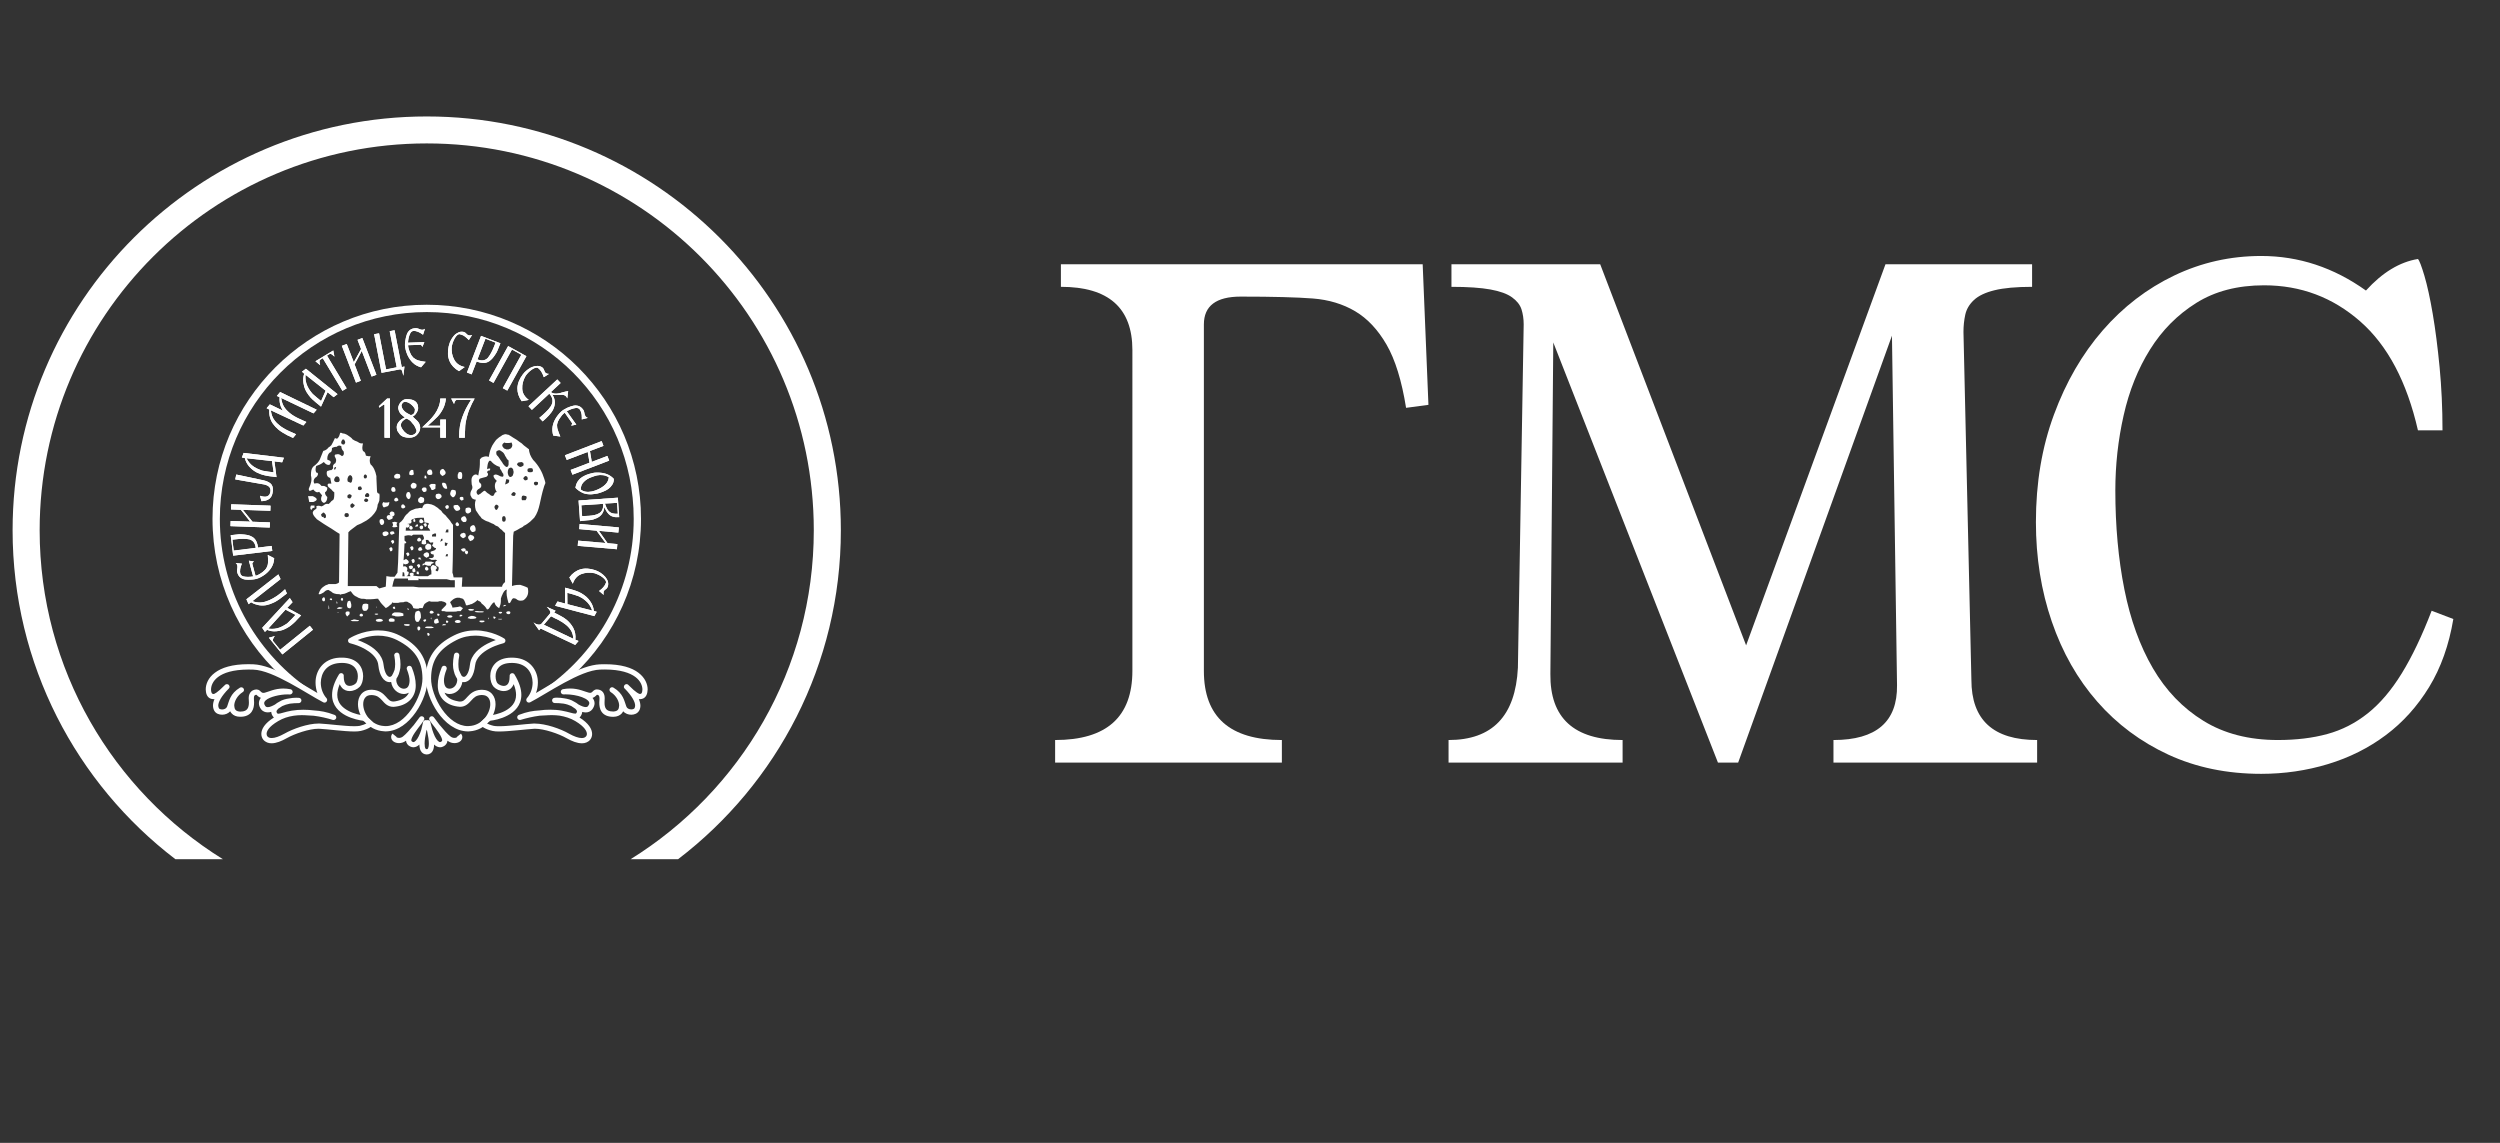 <?xml version="1.0" encoding="utf-8"?>
<!-- Generator: Adobe Illustrator 16.0.0, SVG Export Plug-In . SVG Version: 6.00 Build 0)  -->
<!DOCTYPE svg PUBLIC "-//W3C//DTD SVG 1.1//EN" "http://www.w3.org/Graphics/SVG/1.1/DTD/svg11.dtd">
<svg version="1.1" id="Layer_1" xmlns="http://www.w3.org/2000/svg" xmlns:xlink="http://www.w3.org/1999/xlink" x="0px" y="0px"
	 width="198.425px" height="90.708px" viewBox="0 0 198.425 90.708" enable-background="new 0 0 198.425 90.708"
	 xml:space="preserve">
<rect x="0" y="0" width="198.425" height="90.708" fill="#333333" stroke="none"/>
<g>
	<g>
		<path fill="#FFFFFF" d="M1,42.09C1,23.945,15.716,9.243,33.871,9.243c18.15,0,32.868,14.702,32.868,32.847
			c0,10.645-5.066,20.109-12.923,26.107h-3.77c8.729-5.412,14.545-15.08,14.545-26.107c0-16.962-13.752-30.707-30.72-30.707
			c-16.97,0-30.724,13.745-30.724,30.707c0,11.027,5.818,20.695,14.548,26.107h-3.771C6.069,62.2,1,52.735,1,42.09"/>
		<path fill="#FFFFFF" d="M16.867,41.184c0-9.387,7.61-16.996,17.005-16.996c9.392,0,17.004,7.609,17.004,16.996
			c0,4.904-2.078,9.329-5.409,12.438c-0.652,0.273-1.315,0.651-1.926,1.018h-0.256c4.239-2.973,7.012-7.891,7.012-13.454
			c0-9.066-7.353-16.417-16.424-16.417c-9.072,0-16.424,7.351-16.424,16.417c0,5.563,2.77,10.481,7.006,13.454H24.2
			c-0.614-0.365-1.27-0.743-1.922-1.018C18.949,50.513,16.867,46.088,16.867,41.184"/>
		<path fill="#FFFFFF" d="M33.401,59.603c-0.08-0.147-0.11-0.312-0.116-0.51c-0.127,0.129-0.274,0.208-0.468,0.22
			c-0.092,0-0.187-0.025-0.266-0.068c-0.187-0.082-0.317-0.271-0.326-0.459c-0.003,0-0.005,0.008-0.011,0.01
			c-0.172,0.13-0.365,0.185-0.545,0.185c-0.147,0-0.291-0.036-0.406-0.108c-0.114-0.071-0.218-0.201-0.218-0.371
			c-0.004-0.103,0.038-0.201,0.104-0.278l0.326,0.267c-0.006,0.002-0.009,0.008-0.012,0.014c0.003,0,0.015,0.012,0.027,0.016
			c0.033,0.021,0.104,0.049,0.18,0.046c0.095,0,0.201-0.028,0.299-0.1c0.229-0.169,0.586-0.57,0.882-0.931
			c0.137-0.188,0.294-0.393,0.451-0.604c0.067-0.094,0.191-0.107,0.287-0.046c0.092,0.063,0.119,0.19,0.053,0.282
			c-0.091,0.146-0.267,0.379-0.467,0.635c-0.095,0.119-0.178,0.236-0.25,0.348c-0.189,0.271-0.284,0.51-0.281,0.604
			c0.009,0.062,0,0.062,0.092,0.121c0.035,0.021,0.059,0.021,0.082,0.021c0.072,0.016,0.261-0.137,0.416-0.461
			c0.074-0.146,0.141-0.322,0.201-0.507c0.038-0.192,0.091-0.401,0.148-0.625c0.03-0.104,0.142-0.168,0.248-0.146
			c0.012,0,0.027,0.006,0.04,0.01c0.013-0.004,0.024-0.01,0.037-0.01c0.107-0.022,0.216,0.041,0.246,0.146
			c0.061,0.218,0.11,0.423,0.155,0.614c0.059,0.188,0.126,0.367,0.198,0.518c0.15,0.324,0.34,0.477,0.417,0.461
			c0.021,0,0.044-0.001,0.08-0.021c0.089-0.059,0.08-0.059,0.092-0.121c0.006-0.094-0.092-0.33-0.28-0.604
			c-0.073-0.109-0.159-0.229-0.251-0.352c-0.204-0.252-0.373-0.483-0.471-0.631c-0.059-0.092-0.038-0.219,0.057-0.282
			c0.092-0.062,0.219-0.048,0.284,0.046c0.157,0.211,0.316,0.414,0.456,0.604c0.297,0.359,0.649,0.762,0.882,0.931
			c0.094,0.069,0.202,0.1,0.296,0.1c0.104,0.003,0.19-0.046,0.207-0.062c-0.003-0.002-0.003-0.012-0.011-0.018l0.325-0.263
			c0.062,0.077,0.105,0.177,0.105,0.278c0,0.17-0.105,0.3-0.219,0.371c-0.116,0.072-0.258,0.108-0.406,0.108
			c-0.18,0-0.374-0.055-0.544-0.185c-0.003-0.002-0.008-0.01-0.011-0.01c-0.01,0.188-0.137,0.377-0.326,0.459
			c-0.078,0.043-0.172,0.068-0.264,0.068c-0.192-0.012-0.347-0.091-0.471-0.22c-0.006,0.198-0.035,0.362-0.114,0.51
			c-0.085,0.167-0.274,0.281-0.468,0.278h-0.016C33.665,59.881,33.481,59.765,33.401,59.603 M33.701,59.017
			c0,0.188,0.026,0.324,0.064,0.384c0.042,0.055,0.037,0.055,0.105,0.061c0.064-0.006,0.061-0.006,0.103-0.061
			c0.032-0.06,0.065-0.193,0.065-0.384c0-0.247-0.047-0.588-0.138-0.995c-0.01-0.039-0.022-0.07-0.03-0.107
			c-0.009,0.037-0.028,0.08-0.037,0.115C33.749,58.432,33.701,58.77,33.701,59.017"/>
		<path fill="#FFFFFF" d="M46.172,58.995c-0.37-0.004-0.779-0.164-1.204-0.405c-0.62-0.354-1.784-0.753-2.518-0.75
			c-0.032,0-0.063,0.004-0.092,0.006c-0.622,0.034-1.924,0.211-2.746,0.213c-0.201-0.002-0.373-0.009-0.518-0.044
			c-0.641-0.143-0.9-0.404-0.924-0.432c-0.072-0.08-0.075-0.205-0.003-0.278c0.026-0.013,0.329-0.396,0.662-0.507l0.037-0.012
			c0.192-0.018,0.746-0.112,1.23-0.367c0.481-0.26,0.865-0.641,0.865-1.268c0-0.234-0.053-0.516-0.188-0.848
			c-0.044,0.105-0.098,0.193-0.166,0.271c-0.165,0.203-0.405,0.278-0.623,0.276c-0.318-0.002-0.61-0.14-0.801-0.338
			c-0.175-0.194-0.264-0.496-0.27-0.845c0-0.326,0.095-0.692,0.373-0.99c0.272-0.288,0.707-0.48,1.323-0.48
			c0.068,0,0.133,0,0.201,0.006c1.262,0.067,1.896,1.035,1.883,1.979c-0.003,0.284-0.053,0.562-0.151,0.823
			c1.406-0.82,3.515-2.205,5.072-2.278c0.137-0.004,0.269-0.007,0.4-0.007c1.294,0,2.138,0.273,2.664,0.678
			c0.528,0.399,0.727,0.913,0.727,1.322c-0.012,0.312-0.092,0.581-0.344,0.713c-0.071,0.027-0.153,0.061-0.264,0.061
			c-0.035,0-0.059-0.004-0.091-0.004c0.077,0.172,0.121,0.349,0.124,0.517c0,0.146-0.033,0.288-0.103,0.403
			c-0.137,0.231-0.386,0.314-0.618,0.318c-0.226,0-0.475-0.08-0.647-0.275c-0.03,0.063-0.068,0.121-0.113,0.172
			c-0.148,0.166-0.383,0.264-0.648,0.267h-0.041c-0.421,0.003-0.729-0.144-0.898-0.381c-0.166-0.233-0.196-0.515-0.196-0.749
			c0-0.102,0.007-0.202,0.017-0.281v-0.068c-0.007-0.156-0.049-0.205-0.075-0.229c-0.03-0.021-0.081-0.036-0.128-0.042
			c-0.014,0.017-0.041,0.045-0.079,0.077c-0.056,0.057-0.146,0.131-0.272,0.173c0.095,0.115,0.163,0.263,0.163,0.429
			c0,0.154-0.065,0.311-0.167,0.459c-0.131,0.188-0.347,0.27-0.538,0.266c-0.098-0.004-0.186-0.018-0.277-0.041
			c-0.006,0.131-0.065,0.27-0.157,0.386c-0.019,0.019-0.039,0.038-0.058,0.058c0.736,0.461,0.999,0.922,1.002,1.307
			c0,0.189-0.068,0.343-0.155,0.455c-0.165,0.203-0.411,0.285-0.657,0.285H46.172L46.172,58.995z M45.172,58.235
			c0.389,0.219,0.758,0.346,1,0.344c0.168,0,0.269-0.049,0.347-0.137c0.027-0.037,0.063-0.095,0.063-0.188
			c0-0.192-0.148-0.562-0.917-1.02c-0.385-0.23-0.811-0.361-1.247-0.434c-0.186-0.021-0.393-0.042-0.625-0.042
			c-0.086,0-0.171,0.003-0.263,0.009c-0.268,0.018-0.487,0.023-0.688,0.037c-0.539,0.068-1.06,0.193-1.525,0.333
			c-0.104,0.03-0.218-0.03-0.255-0.136c-0.039-0.107,0.018-0.221,0.121-0.262c0.667-0.254,1.102-0.32,1.624-0.352
			c0.281-0.043,0.573-0.059,0.865-0.059c0.308,0,0.625,0.021,0.933,0.08c0.542,0.096,0.897,0.244,1.049,0.23
			c0.062-0.002,0.053-0.002,0.073-0.018c0.056-0.064,0.065-0.111,0.068-0.147c0.006-0.046-0.038-0.133-0.136-0.222
			c-0.125-0.078-0.233-0.151-0.317-0.213c-0.174-0.082-0.384-0.153-0.604-0.191c-0.237-0.033-0.488-0.048-0.713-0.047
			c-0.107,0-0.202-0.089-0.205-0.202c-0.006-0.106,0.081-0.206,0.191-0.211c0.072-0.013,0.138-0.013,0.208-0.013
			c0.188,0,0.375,0.018,0.555,0.05c0.281,0.04,0.557,0.114,0.778,0.257c0.133,0.066,0.26,0.148,0.364,0.234
			c0.203,0.113,0.423,0.209,0.571,0.205c0.098-0.004,0.146-0.021,0.196-0.092c0.071-0.099,0.092-0.166,0.092-0.213
			c0-0.078-0.036-0.146-0.134-0.236c-0.097-0.088-0.255-0.172-0.447-0.246c-0.376-0.143-0.883-0.223-1.294-0.223
			c-0.056,0-0.117,0.002-0.167,0.006c-0.108,0.006-0.206-0.076-0.222-0.187c-0.012-0.104,0.065-0.209,0.17-0.228
			c0.203-0.039,0.396-0.055,0.57-0.055c0.694,0,1.165,0.256,1.481,0.329c0.045,0.015,0.079,0.017,0.109,0.017
			c0.078-0.002,0.108-0.022,0.169-0.08c0.063-0.043,0.13-0.178,0.348-0.193c0.108,0,0.266,0.02,0.408,0.126
			c0.144,0.11,0.233,0.315,0.23,0.562c0,0.031,0,0.063-0.004,0.1c-0.004,0.081-0.008,0.163-0.008,0.25
			c-0.006,0.199,0.03,0.387,0.115,0.503c0.085,0.114,0.226,0.208,0.561,0.213h0.032c0.344-0.024,0.436-0.172,0.451-0.468
			c0.006-0.324-0.219-0.791-0.661-1.069h-0.003c-0.003-0.005-0.003-0.005-0.009-0.009c-0.094-0.061-0.124-0.188-0.062-0.283
			c0.059-0.098,0.19-0.128,0.284-0.068c0.797,0.475,0.856,1.068,1.022,1.5c0.048,0.146,0.212,0.23,0.395,0.23
			c0.134,0,0.235-0.057,0.25-0.093c0.036-0.062,0.053-0.13,0.053-0.211c0.007-0.272-0.233-0.748-0.829-1.354h-0.003h-0.004l0,0
			c-0.028-0.025-0.04-0.055-0.048-0.082v-0.005c-0.004,0-0.004-0.005-0.004-0.005v-0.007c0,0-0.006,0-0.006-0.003v-0.027V54.52
			v-0.005v-0.008c0-0.052,0.025-0.11,0.065-0.146c0.04-0.041,0.089-0.063,0.149-0.063c0.05,0,0.101,0.022,0.14,0.063h0.003h0.003
			v0.008c0.013,0.004,0.02,0.018,0.032,0.033c0.58,0.588,0.832,0.69,0.888,0.68c0.022,0,0.045-0.006,0.095-0.029
			c0-0.003,0,0,0.009-0.012c0.01-0.012,0.024-0.03,0.042-0.062c0.02-0.06,0.044-0.147,0.044-0.257
			c-0.006-0.545-0.498-1.57-2.973-1.584c-0.125,0-0.249,0.002-0.382,0.007c-1.587,0.05-4.204,1.896-5.558,2.599
			c-0.093,0.041-0.199,0.02-0.261-0.058c-0.062-0.083-0.058-0.194,0.006-0.271c0.292-0.33,0.454-0.784,0.454-1.231
			c-0.016-0.78-0.447-1.493-1.487-1.563c-0.059,0-0.122-0.004-0.177-0.004c-0.536,0.004-0.838,0.152-1.021,0.352
			c-0.184,0.197-0.255,0.457-0.255,0.701c-0.006,0.263,0.092,0.506,0.15,0.559c0.092,0.107,0.32,0.215,0.5,0.213
			c0.124-0.005,0.222-0.039,0.306-0.135c0.085-0.092,0.159-0.275,0.159-0.596v-0.07c-0.002-0.094,0.06-0.178,0.149-0.203
			c0.095-0.027,0.188,0.012,0.235,0.09c0.383,0.629,0.546,1.162,0.546,1.625c0.003,0.827-0.54,1.354-1.093,1.635
			c-0.539,0.287-1.111,0.387-1.356,0.412c-0.05,0.022-0.174,0.111-0.266,0.196c-0.003,0.007-0.012,0.013-0.021,0.021
			c0.113,0.058,0.287,0.135,0.54,0.193c0.088,0.02,0.242,0.031,0.428,0.031c0.771,0,2.071-0.178,2.725-0.212
			c0.036,0,0.077,0,0.113,0C43.315,57.433,44.482,57.839,45.172,58.235"/>
		<path fill="#FFFFFF" d="M37.14,58.053c-0.99-0.01-1.819-0.688-2.405-1.523c-0.583-0.848-0.939-1.869-0.939-2.68
			c-0.008-1.604,0.765-2.688,2.239-3.418c0.58-0.291,1.164-0.398,1.688-0.398c1.309,0,2.281,0.631,2.298,0.644l-0.112,0.172
			l0.112-0.172c0.068,0.042,0.107,0.123,0.091,0.21c-0.014,0.084-0.075,0.146-0.159,0.167c0,0-0.13,0.03-0.332,0.097
			c-0.207,0.067-0.48,0.17-0.761,0.318c-0.557,0.295-1.09,0.74-1.149,1.338c-0.048,0.417-0.15,0.734-0.299,0.962
			c-0.145,0.229-0.359,0.371-0.595,0.371c-0.045,0-0.08-0.005-0.118-0.011c-0.091,0.588-0.554,0.955-1.017,0.953
			c-0.136,0.002-0.27-0.039-0.399-0.103c0.168,0.36,0.509,0.587,1.099,0.688c0.047,0.013,0.088,0.013,0.133,0.013
			c0.263,0,0.37-0.138,0.598-0.39c0.208-0.23,0.522-0.525,1.079-0.543c0.022,0,0.047-0.002,0.067-0.002
			c0.337,0,0.628,0.127,0.809,0.347c0.184,0.217,0.263,0.5,0.263,0.796c-0.003,0.918-0.751,2.079-2.065,2.156
			c-0.043,0-0.081,0.009-0.117,0.009L37.14,58.053L37.14,58.053z M36.224,50.806c-1.387,0.712-1.999,1.583-2.009,3.044
			c-0.005,0.691,0.324,1.663,0.863,2.439c0.538,0.779,1.276,1.347,2.061,1.342c0.029,0,0.067,0,0.095-0.006
			c1.057-0.047,1.679-1.027,1.679-1.737c0-0.226-0.06-0.405-0.164-0.524c-0.104-0.123-0.249-0.197-0.492-0.201h-0.045
			c-0.423,0.022-0.583,0.191-0.789,0.416c-0.203,0.215-0.444,0.521-0.91,0.52c-0.062,0-0.129-0.007-0.198-0.02
			c-1.016-0.137-1.588-0.814-1.569-1.711c0-0.424,0.109-0.892,0.314-1.396c0.003-0.002,0.003-0.005,0.003-0.01v-0.002h0.002
			c0.045-0.102,0.164-0.146,0.262-0.104c0.006,0,0.009,0,0.011,0.004c0.003,0,0.003,0.004,0.01,0.004h0.002v0.002h0.003h0.007
			c0,0.002,0,0.002,0.005,0.006c0.035,0.021,0.065,0.057,0.077,0.095c0.023,0.053,0.023,0.11,0.003,0.159
			c-0.154,0.383-0.212,0.682-0.209,0.908c0.02,0.504,0.225,0.619,0.446,0.627c0.248,0,0.555-0.201,0.605-0.623
			c0.003-0.02,0.003-0.039,0.003-0.062c0-0.048-0.007-0.091-0.024-0.133c-0.024-0.036-0.055-0.08-0.074-0.118
			c-0.077-0.132-0.134-0.29-0.172-0.463c-0.042-0.149-0.068-0.317-0.068-0.531c0-0.211,0.026-0.46,0.083-0.763
			c0.009-0.014,0.009-0.023,0.015-0.034l0.003-0.003v-0.004v-0.001c0.011-0.036,0.037-0.067,0.073-0.093
			c0.026-0.018,0.056-0.03,0.088-0.032h0.003h0.012c0.017-0.005,0.032,0,0.053,0.002h0.007h0.005
			c0.05,0.015,0.092,0.048,0.124,0.087c0.011,0.023,0.021,0.048,0.03,0.072v0.004v0.002v0.004v0.001c0,0,0,0.002,0.003,0.007v0.004
			v0.051l-0.002,0.002v0.004v0.006v0.006c-0.051,0.236-0.068,0.458-0.068,0.654c-0.003,0.172,0.017,0.334,0.041,0.463
			c0.03,0.084,0.062,0.152,0.095,0.223c0.035,0.072,0.08,0.146,0.116,0.232c0.067,0.076,0.136,0.103,0.183,0.101
			c0.056,0,0.148-0.034,0.248-0.187c0.098-0.146,0.193-0.402,0.234-0.775c0.094-0.827,0.767-1.346,1.368-1.664
			c0.247-0.128,0.486-0.225,0.685-0.299c-0.044-0.018-0.095-0.04-0.146-0.057c-0.375-0.147-0.897-0.291-1.483-0.291
			C37.253,50.452,36.739,50.542,36.224,50.806"/>
		<path fill="#FFFFFF" d="M20.896,58.706c-0.089-0.108-0.154-0.269-0.154-0.457c0.003-0.383,0.267-0.842,0.998-1.301
			c-0.017-0.018-0.038-0.037-0.056-0.06c-0.095-0.115-0.148-0.254-0.155-0.388c-0.091,0.027-0.186,0.041-0.278,0.041
			c-0.189,0.002-0.406-0.071-0.539-0.264c-0.106-0.144-0.163-0.306-0.163-0.457c0-0.168,0.062-0.314,0.157-0.434
			c-0.201-0.062-0.314-0.21-0.353-0.243c-0.05,0-0.095,0.017-0.125,0.039c-0.03,0.026-0.074,0.063-0.074,0.226v0.074
			c0.011,0.079,0.014,0.17,0.014,0.271c0,0.24-0.032,0.512-0.198,0.748c-0.166,0.238-0.477,0.396-0.891,0.387h-0.045
			c-0.267-0.002-0.503-0.096-0.651-0.268c-0.044-0.049-0.08-0.104-0.112-0.164c-0.169,0.189-0.418,0.271-0.642,0.271
			c-0.241-0.005-0.486-0.081-0.62-0.313c-0.067-0.125-0.103-0.264-0.103-0.408c0-0.17,0.041-0.34,0.118-0.518
			c-0.03,0-0.056,0.006-0.083,0.006c-0.113,0-0.199-0.033-0.268-0.061c-0.254-0.128-0.333-0.404-0.343-0.713
			c0-0.411,0.193-0.926,0.723-1.322c0.53-0.404,1.371-0.681,2.666-0.681c0.13,0,0.263,0.002,0.4,0.009
			c1.553,0.073,3.665,1.461,5.072,2.278c-0.095-0.261-0.145-0.539-0.145-0.819c-0.012-0.943,0.618-1.916,1.877-1.984
			c0.068-0.004,0.136-0.004,0.205-0.004c0.612-0.004,1.054,0.19,1.327,0.481c0.269,0.293,0.368,0.662,0.368,0.987
			c-0.007,0.354-0.093,0.652-0.27,0.846c-0.19,0.195-0.482,0.338-0.802,0.34c-0.213,0.003-0.457-0.078-0.622-0.277
			c-0.069-0.074-0.119-0.166-0.164-0.271c-0.138,0.33-0.195,0.61-0.195,0.845c0.003,0.629,0.391,1.008,0.873,1.266
			c0.48,0.261,1.033,0.352,1.229,0.373l-0.024,0.207l-0.053,0.201l0.053-0.201l0.024-0.207l0.03,0.008
			c0.337,0.111,0.645,0.496,0.667,0.505c0.07,0.08,0.067,0.204-0.003,0.284c-0.025,0.023-0.283,0.285-0.925,0.429
			c-0.142,0.035-0.317,0.043-0.518,0.046c-0.824-0.003-2.121-0.186-2.749-0.214c-0.027,0-0.059-0.003-0.092-0.003
			c-0.726-0.006-1.891,0.393-2.514,0.744c-0.423,0.24-0.835,0.406-1.208,0.41h-0.009C21.309,58.997,21.062,58.909,20.896,58.706
			 M22.076,57.235c-0.774,0.453-0.921,0.827-0.916,1.016c0,0.093,0.033,0.154,0.057,0.188c0.082,0.094,0.177,0.139,0.346,0.139
			c0.248,0.004,0.613-0.127,1.004-0.344c0.689-0.394,1.856-0.804,2.718-0.807c0.039,0,0.079,0,0.115,0.003
			c0.658,0.03,1.953,0.21,2.725,0.21c0.184,0,0.337-0.014,0.429-0.029c0.255-0.061,0.426-0.134,0.538-0.195
			c-0.008-0.008-0.014-0.012-0.017-0.021c-0.092-0.084-0.219-0.175-0.266-0.19c-0.246-0.033-0.818-0.133-1.359-0.414
			c-0.552-0.287-1.1-0.807-1.093-1.639c0-0.463,0.162-0.992,0.547-1.625c0.044-0.08,0.146-0.115,0.234-0.093
			c0.093,0.03,0.151,0.112,0.147,0.208c-0.003,0.02-0.003,0.043-0.003,0.064c0,0.324,0.081,0.504,0.16,0.601
			c0.083,0.097,0.188,0.13,0.309,0.134c0.186,0.002,0.404-0.104,0.503-0.216c0.057-0.045,0.154-0.288,0.148-0.554
			c0-0.246-0.073-0.508-0.255-0.702c-0.184-0.199-0.482-0.351-1.019-0.354c-0.056,0-0.116,0.004-0.181,0.01
			c-1.033,0.072-1.471,0.781-1.486,1.565c0,0.443,0.16,0.899,0.457,1.229c0.062,0.072,0.068,0.187,0.005,0.265
			c-0.059,0.082-0.169,0.106-0.261,0.062c-1.356-0.705-3.97-2.549-5.56-2.597c-0.133-0.007-0.258-0.007-0.382-0.007
			c-2.479,0.012-2.964,1.038-2.97,1.583c-0.003,0.158,0.047,0.284,0.08,0.315l0.015,0.014c0.052,0.021,0.07,0.029,0.098,0.029
			c0.05,0.015,0.302-0.094,0.879-0.685c0.015-0.014,0.024-0.024,0.038-0.032V54.36c0.027-0.025,0.057-0.043,0.095-0.051
			c0,0,0-0.004,0.004-0.004h0.003h0.006h0.003c0.021-0.005,0.038-0.005,0.059-0.003h0.003h0.005c0.031,0.003,0.058,0.015,0.083,0.03
			c0.003,0,0.003,0.002,0.003,0.002c0.004,0.004,0.004,0.004,0.007,0.004c0,0.005,0,0.005,0.003,0.005h0.002h0.006v0.003
			l0.003,0.004h0.004v0.002c0.003,0,0.003,0.003,0.003,0.003l0.003,0.005c0.012,0.01,0.017,0.02,0.027,0.031l0.004,0.005v0.002
			v0.003c0.017,0.021,0.029,0.053,0.031,0.073v0.006c0.003,0.019,0.003,0.034,0,0.054c-0.002,0.043-0.023,0.084-0.059,0.119
			c-0.601,0.606-0.841,1.088-0.835,1.354c0.003,0.081,0.021,0.147,0.054,0.21c0.011,0.035,0.115,0.094,0.255,0.094
			c0.177,0,0.34-0.084,0.394-0.232c0.161-0.426,0.225-1.022,1.022-1.502c0.098-0.053,0.222-0.024,0.287,0.076
			c0.059,0.094,0.033,0.225-0.069,0.279c-0.447,0.281-0.678,0.75-0.675,1.082c0.021,0.288,0.106,0.438,0.453,0.467h0.039
			c0.331-0.004,0.464-0.102,0.55-0.216c0.09-0.118,0.125-0.313,0.122-0.511c0-0.082-0.002-0.164-0.011-0.243
			c-0.003-0.031-0.006-0.063-0.006-0.103c-0.004-0.244,0.095-0.443,0.236-0.556c0.143-0.106,0.296-0.128,0.409-0.128
			c0.216,0.02,0.278,0.15,0.343,0.195c0.065,0.055,0.087,0.074,0.173,0.076c0.026,0,0.061-0.002,0.108-0.012
			c0.317-0.076,0.785-0.334,1.484-0.334c0.175,0,0.36,0.02,0.566,0.057c0.105,0.019,0.179,0.119,0.171,0.228
			c-0.018,0.104-0.113,0.19-0.222,0.187c-0.054-0.002-0.11-0.006-0.166-0.006c-0.619-0.006-1.448,0.197-1.744,0.467
			c-0.097,0.093-0.13,0.16-0.13,0.238c0,0.049,0.02,0.114,0.085,0.211c0.057,0.074,0.101,0.092,0.201,0.096
			c0.142,0.008,0.373-0.094,0.575-0.209c0.104-0.088,0.226-0.164,0.355-0.232c0.225-0.143,0.504-0.217,0.788-0.253
			c0.178-0.037,0.365-0.054,0.549-0.054c0.07,0,0.141,0.002,0.209,0.009c0.116,0.008,0.201,0.104,0.196,0.216
			c-0.009,0.112-0.102,0.201-0.211,0.201c-0.219-0.001-0.477,0.014-0.707,0.045c-0.223,0.042-0.436,0.111-0.607,0.193
			c-0.09,0.062-0.199,0.132-0.323,0.213c-0.092,0.089-0.14,0.176-0.13,0.225c0,0.037,0.012,0.083,0.064,0.143
			c0.021,0.015,0.01,0.015,0.075,0.025c0.154,0.008,0.509-0.146,1.058-0.242c0.305-0.05,0.619-0.074,0.926-0.074
			c0.294,0,0.582,0.019,0.865,0.055c0.52,0.038,0.954,0.102,1.623,0.355c0.105,0.041,0.155,0.154,0.125,0.262
			c-0.041,0.104-0.157,0.164-0.263,0.137c-0.461-0.145-0.982-0.266-1.519-0.333c-0.2-0.013-0.423-0.024-0.689-0.041
			c-0.092-0.005-0.179-0.007-0.265-0.007c-0.239,0-0.45,0.023-0.639,0.048C22.87,56.875,22.455,57.006,22.076,57.235"/>
		<path fill="#FFFFFF" d="M30.479,58.043c-1.32-0.076-2.067-1.238-2.067-2.155c0-0.297,0.078-0.579,0.257-0.794
			c0.184-0.223,0.472-0.35,0.811-0.348h0.063c0.56,0.021,0.879,0.31,1.081,0.543c0.228,0.256,0.337,0.391,0.606,0.391
			c0.032,0,0.084-0.006,0.127-0.012c0.589-0.102,0.93-0.328,1.096-0.688c-0.124,0.062-0.26,0.103-0.399,0.103
			c-0.462,0-0.922-0.366-1.01-0.955c-0.039,0.007-0.076,0.014-0.116,0.014c-0.239,0-0.454-0.145-0.598-0.374
			c-0.154-0.228-0.255-0.547-0.302-0.961c-0.072-0.896-1.279-1.462-1.911-1.657c-0.2-0.066-0.334-0.097-0.334-0.097l0.046-0.204
			l0.114,0.178l-0.114-0.178l-0.046,0.204c-0.08-0.021-0.143-0.082-0.154-0.166c-0.018-0.086,0.021-0.168,0.092-0.211
			c0.012-0.013,0.986-0.64,2.292-0.642c0.524,0,1.111,0.104,1.694,0.4c1.471,0.729,2.244,1.812,2.236,3.415
			c0,0.812-0.356,1.833-0.939,2.677c-0.583,0.84-1.412,1.518-2.401,1.526C30.56,58.053,30.517,58.053,30.479,58.043 M28.994,55.362
			c-0.105,0.119-0.167,0.301-0.167,0.526c0,0.715,0.619,1.69,1.677,1.737c0.032,0.006,0.063,0.006,0.1,0.006
			c0.781,0.005,1.513-0.561,2.058-1.342c0.542-0.777,0.871-1.748,0.868-2.439c-0.012-1.462-0.628-2.334-2.017-3.048
			c-0.515-0.257-1.027-0.351-1.498-0.351c-0.666,0-1.25,0.185-1.625,0.349c0.198,0.073,0.438,0.17,0.684,0.298
			c0.608,0.316,1.273,0.834,1.369,1.663c0.044,0.373,0.137,0.628,0.233,0.778c0.108,0.145,0.193,0.185,0.255,0.185
			c0.042,0.005,0.109-0.024,0.178-0.101c0.036-0.084,0.08-0.16,0.116-0.229c0.032-0.073,0.064-0.142,0.092-0.228
			c0.026-0.127,0.046-0.289,0.046-0.457c0-0.19-0.02-0.399-0.061-0.635l-0.01-0.023c-0.008-0.049-0.003-0.086,0.015-0.124
			c0.003,0,0.003-0.002,0.003-0.007v-0.002v-0.004l0.007-0.002c0.002-0.01,0.008-0.023,0.02-0.035
			c0.031-0.043,0.072-0.065,0.123-0.075C31.475,51.8,31.489,51.8,31.5,51.8h0.008h0.003h0.003h0.01h0.005h0.006
			c0.003,0,0.003,0,0.003,0.002h0.009h0.003c0,0,0.007,0.003,0.008,0.003h0.008c0,0,0.002,0,0.002,0.007
			c0.006,0,0.015,0.005,0.024,0.007h0.003v0.004h0.005c0.003,0.002,0.006,0.004,0.006,0.004l0.003,0.006h0.003h0.007
			c0.002,0.002,0.005,0.002,0.005,0.002c0,0.005,0,0.005,0.003,0.005v0.003c0,0.003,0,0.003,0.002,0.007
			c0.04,0.028,0.063,0.067,0.074,0.12c0.062,0.304,0.083,0.551,0.083,0.762c0.006,0.213-0.021,0.383-0.062,0.525
			c-0.038,0.182-0.098,0.335-0.174,0.469c-0.024,0.041-0.047,0.082-0.077,0.117c-0.015,0.043-0.021,0.083-0.021,0.131v0.061
			c0.056,0.43,0.358,0.629,0.604,0.629c0.225-0.008,0.435-0.127,0.452-0.629c0-0.224-0.062-0.524-0.212-0.906
			c-0.013-0.023-0.017-0.049-0.017-0.07c0-0.087,0.05-0.169,0.131-0.199c0.107-0.045,0.229,0.006,0.273,0.114
			c0.204,0.506,0.314,0.974,0.314,1.396c0.018,0.898-0.557,1.576-1.576,1.713c-0.066,0.013-0.131,0.02-0.19,0.02
			c-0.47,0.003-0.719-0.305-0.909-0.52c-0.214-0.223-0.372-0.389-0.792-0.416h-0.049C29.235,55.165,29.09,55.241,28.994,55.362"/>
		<path fill="#FFFFFF" d="M21.34,50.616l0.471-0.135c-0.148,0.195-0.189,0.333-0.127,0.414l0.55,0.676l2.354-1.904l0.252,0.312
			l-2.428,1.963L21.34,50.616z"/>
		<path fill="#FFFFFF" d="M21.34,50.616l0.471-0.135c-0.148,0.195-0.189,0.333-0.127,0.414l0.55,0.676l2.354-1.904l0.252,0.312
			l-2.428,1.963L21.34,50.616z"/>
		<path fill="#FFFFFF" d="M22.659,48.388l-1.368,1.504c0.32,0.05,0.623,0.024,0.916-0.089c0.142-0.055,0.277-0.123,0.394-0.202
			l0.154-0.094c0.021-0.021,0.044-0.032,0.059-0.048c0.017-0.02,0.048-0.041,0.08-0.074c0.092-0.086,0.184-0.176,0.275-0.275
			l0.29-0.308L22.659,48.388z M23.004,47.467l0.216,0.33l-0.423,0.449l1.101,0.597l-0.34,0.36l-0.133,0.144l-0.159,0.146
			c-0.058,0.057-0.113,0.098-0.17,0.142c-0.046,0.036-0.103,0.075-0.159,0.116c-0.168,0.105-0.329,0.189-0.486,0.25
			c-0.153,0.05-0.333,0.089-0.526,0.104c-0.261,0.021-0.503-0.018-0.726-0.113l-0.171,0.164l-0.216-0.326L23.004,47.467z"/>
		<path fill="#FFFFFF" d="M22.659,48.388l-1.368,1.504c0.32,0.05,0.623,0.024,0.916-0.089c0.142-0.055,0.277-0.123,0.394-0.202
			l0.154-0.094c0.021-0.021,0.044-0.032,0.059-0.048c0.017-0.02,0.048-0.041,0.08-0.074c0.092-0.086,0.184-0.176,0.275-0.275
			l0.29-0.308L22.659,48.388z M23.004,47.467l0.216,0.33l-0.423,0.449l1.101,0.597l-0.34,0.36l-0.133,0.144l-0.159,0.146
			c-0.058,0.057-0.113,0.098-0.17,0.142c-0.046,0.036-0.103,0.075-0.159,0.116c-0.168,0.105-0.329,0.189-0.486,0.25
			c-0.153,0.05-0.333,0.089-0.526,0.104c-0.261,0.021-0.503-0.018-0.726-0.113l-0.171,0.164l-0.216-0.326L23.004,47.467z"/>
		<path fill="#FFFFFF" d="M22.093,45.589l0.175,0.372l-2.233,1.752c0.115,0.048,0.228,0.072,0.34,0.085
			c0.112,0.021,0.219,0.022,0.324,0.017c0.101-0.005,0.207-0.023,0.321-0.051c0.121-0.034,0.232-0.074,0.347-0.122
			c0.438-0.196,0.856-0.485,1.258-0.876l0.145,0.337l-0.371,0.283c-0.064,0.051-0.126,0.093-0.182,0.14
			c-0.057,0.034-0.118,0.075-0.19,0.127l-0.174,0.108l-0.187,0.089c-0.175,0.077-0.332,0.133-0.486,0.169
			c-0.07,0.019-0.145,0.026-0.222,0.032c-0.076,0.009-0.147,0.009-0.227,0.002c-0.078-0.002-0.152-0.012-0.226-0.029
			c-0.07-0.015-0.153-0.035-0.243-0.066c-0.11-0.037-0.224-0.084-0.335-0.158l-0.195,0.156l-0.175-0.389L22.093,45.589z"/>
		<path fill="#FFFFFF" d="M22.093,45.589l0.175,0.372l-2.233,1.752c0.115,0.048,0.228,0.072,0.34,0.085
			c0.112,0.021,0.219,0.022,0.324,0.017c0.101-0.005,0.207-0.023,0.321-0.051c0.121-0.034,0.232-0.074,0.347-0.122
			c0.438-0.196,0.856-0.485,1.258-0.876l0.145,0.337l-0.371,0.283c-0.064,0.051-0.126,0.093-0.182,0.14
			c-0.057,0.034-0.118,0.075-0.19,0.127l-0.174,0.108l-0.187,0.089c-0.175,0.077-0.332,0.133-0.486,0.169
			c-0.07,0.019-0.145,0.026-0.222,0.032c-0.076,0.009-0.147,0.009-0.227,0.002c-0.078-0.002-0.152-0.012-0.226-0.029
			c-0.07-0.015-0.153-0.035-0.243-0.066c-0.11-0.037-0.224-0.084-0.335-0.158l-0.195,0.156l-0.175-0.389L22.093,45.589z"/>
		<path fill="#FFFFFF" d="M18.708,44.688l0.492,0.047c-0.04,0.088-0.066,0.17-0.085,0.24c-0.01,0.034-0.017,0.068-0.028,0.098
			c-0.004,0.021-0.011,0.062-0.022,0.104c-0.019,0.139-0.019,0.251,0.005,0.335c0.035,0.133,0.125,0.21,0.266,0.241
			c0.217,0.046,0.466,0.046,0.755,0l-0.34-1.25l0.411,0.061c-0.08,0.051-0.125,0.102-0.142,0.165l0.263,0.974
			c0.091-0.021,0.182-0.058,0.279-0.115c0.098-0.051,0.192-0.117,0.297-0.196c0.13-0.101,0.234-0.21,0.301-0.334
			c0.03-0.056,0.054-0.114,0.08-0.192c0.015-0.064,0.03-0.145,0.033-0.229c0.009-0.168,0.004-0.361-0.018-0.592l0.507,0.262
			c-0.012,0.259-0.08,0.5-0.201,0.705c-0.122,0.208-0.288,0.395-0.498,0.559c-0.249,0.188-0.492,0.312-0.726,0.379
			c-0.115,0.024-0.231,0.043-0.358,0.053c-0.204,0.018-0.377,0.014-0.521-0.006c-0.145-0.021-0.273-0.078-0.388-0.166
			c-0.111-0.094-0.192-0.225-0.239-0.399c-0.007-0.024-0.013-0.043-0.016-0.062c-0.002-0.025-0.002-0.047-0.002-0.076
			c0.002-0.032,0.002-0.059,0.005-0.073c0-0.024,0.006-0.045,0.015-0.077l0.015-0.15c0-0.041-0.005-0.082-0.015-0.133
			C18.812,44.797,18.779,44.739,18.708,44.688"/>
		<path fill="#FFFFFF" d="M18.708,44.688l0.492,0.047c-0.04,0.088-0.066,0.17-0.085,0.24c-0.01,0.034-0.017,0.068-0.028,0.098
			c-0.004,0.021-0.011,0.062-0.022,0.104c-0.019,0.139-0.019,0.251,0.005,0.335c0.035,0.133,0.125,0.21,0.266,0.241
			c0.217,0.046,0.466,0.046,0.755,0l-0.34-1.25l0.411,0.061c-0.08,0.051-0.125,0.102-0.142,0.165l0.263,0.974
			c0.091-0.021,0.182-0.058,0.279-0.115c0.098-0.051,0.192-0.117,0.297-0.196c0.13-0.101,0.234-0.21,0.301-0.334
			c0.03-0.056,0.054-0.114,0.08-0.192c0.015-0.064,0.03-0.145,0.033-0.229c0.009-0.168,0.004-0.361-0.018-0.592l0.507,0.262
			c-0.012,0.259-0.08,0.5-0.201,0.705c-0.122,0.208-0.288,0.395-0.498,0.559c-0.249,0.188-0.492,0.312-0.726,0.379
			c-0.115,0.024-0.231,0.043-0.358,0.053c-0.204,0.018-0.377,0.014-0.521-0.006c-0.145-0.021-0.273-0.078-0.388-0.166
			c-0.111-0.094-0.192-0.225-0.239-0.399c-0.007-0.024-0.013-0.043-0.016-0.062c-0.002-0.025-0.002-0.047-0.002-0.076
			c0.002-0.032,0.002-0.059,0.005-0.073c0-0.024,0.006-0.045,0.015-0.077l0.015-0.15c0-0.041-0.005-0.082-0.015-0.133
			C18.812,44.797,18.779,44.739,18.708,44.688"/>
		<path fill="#FFFFFF" d="M18.748,42.8l-0.302,0.034l0.102,0.867l1.749-0.219c-0.015-0.169-0.066-0.308-0.139-0.419
			c-0.071-0.108-0.184-0.192-0.332-0.249C19.532,42.754,19.17,42.747,18.748,42.8 M18.309,42.478l0.575-0.063
			c0.021-0.002,0.041-0.004,0.068-0.008h0.094c0.025-0.002,0.048-0.002,0.066,0c0.015,0,0.049,0,0.1,0.006
			c0.11,0.002,0.235,0.021,0.368,0.041c0.044,0.011,0.092,0.019,0.136,0.029c0.047,0.012,0.089,0.024,0.133,0.045
			c0.077,0.031,0.148,0.067,0.21,0.104c0.125,0.089,0.223,0.197,0.285,0.337c0.065,0.138,0.115,0.303,0.136,0.495l1.081-0.133
			l0.051,0.396l-3.107,0.376L18.309,42.478z"/>
		<path fill="#FFFFFF" d="M18.748,42.8l-0.302,0.034l0.102,0.867l1.749-0.219c-0.015-0.169-0.066-0.308-0.139-0.419
			c-0.071-0.108-0.184-0.192-0.332-0.249C19.532,42.754,19.17,42.747,18.748,42.8 M18.309,42.478l0.575-0.063
			c0.021-0.002,0.041-0.004,0.068-0.008h0.094c0.025-0.002,0.048-0.002,0.066,0c0.015,0,0.049,0,0.1,0.006
			c0.11,0.002,0.235,0.021,0.368,0.041c0.044,0.011,0.092,0.019,0.136,0.029c0.047,0.012,0.089,0.024,0.133,0.045
			c0.077,0.031,0.148,0.067,0.21,0.104c0.125,0.089,0.223,0.197,0.285,0.337c0.065,0.138,0.115,0.303,0.136,0.495l1.081-0.133
			l0.051,0.396l-3.107,0.376L18.309,42.478z"/>
		<polygon fill="#FFFFFF" points="21.472,40.134 21.458,40.542 19.275,40.468 20.041,41.411 21.424,41.461 21.412,41.872 
			18.291,41.76 18.307,41.35 19.857,41.403 19.115,40.465 18.334,40.434 18.353,40.024 		"/>
		<polygon fill="#FFFFFF" points="21.472,40.134 21.458,40.542 19.275,40.468 20.041,41.411 21.424,41.461 21.412,41.872 
			18.291,41.76 18.307,41.35 19.857,41.403 19.115,40.465 18.334,40.434 18.353,40.024 		"/>
		<path fill="#FFFFFF" d="M20.92,38.125c0.149,0.033,0.284,0.076,0.384,0.137c0.11,0.055,0.193,0.121,0.249,0.202
			c0.113,0.163,0.14,0.396,0.074,0.69c-0.08,0.403-0.379,0.61-0.877,0.625l-0.115-0.43l0.1,0.031l0.116,0.025
			c0.187,0.039,0.344,0.021,0.45-0.067c0.074-0.05,0.124-0.146,0.157-0.283c0.033-0.167,0.004-0.304-0.085-0.405
			c-0.095-0.096-0.228-0.158-0.406-0.199l-0.225-0.039l-2.07-0.362l0.082-0.386L20.92,38.125z"/>
		<path fill="#FFFFFF" d="M20.92,38.125c0.149,0.033,0.284,0.076,0.384,0.137c0.11,0.055,0.193,0.121,0.249,0.202
			c0.113,0.163,0.14,0.396,0.074,0.69c-0.08,0.403-0.379,0.61-0.877,0.625l-0.115-0.43l0.1,0.031l0.116,0.025
			c0.187,0.039,0.344,0.021,0.45-0.067c0.074-0.05,0.124-0.146,0.157-0.283c0.033-0.167,0.004-0.304-0.085-0.405
			c-0.095-0.096-0.228-0.158-0.406-0.199l-0.225-0.039l-2.07-0.362l0.082-0.386L20.92,38.125z"/>
		<path fill="#FFFFFF" d="M21.585,36.594l-2.021-0.223c0.142,0.287,0.34,0.521,0.607,0.688c0.131,0.086,0.263,0.152,0.4,0.202
			l0.169,0.065c0.02,0.014,0.047,0.02,0.067,0.025c0.027,0,0.057,0.008,0.104,0.02c0.127,0.023,0.26,0.047,0.381,0.062l0.427,0.054
			L21.585,36.594z M22.535,36.333l-0.14,0.363l-0.612-0.076l0.164,1.248l-0.492-0.062l-0.193-0.028l-0.216-0.043
			c-0.072-0.016-0.143-0.033-0.207-0.054c-0.059-0.015-0.124-0.039-0.189-0.062c-0.184-0.07-0.353-0.152-0.486-0.248
			c-0.142-0.094-0.27-0.215-0.4-0.359c-0.166-0.201-0.278-0.424-0.333-0.66l-0.232-0.039l0.139-0.365L22.535,36.333z"/>
		<path fill="#FFFFFF" d="M21.585,36.594l-2.021-0.223c0.142,0.287,0.34,0.521,0.607,0.688c0.131,0.086,0.263,0.152,0.4,0.202
			l0.169,0.065c0.02,0.014,0.047,0.02,0.067,0.025c0.027,0,0.057,0.008,0.104,0.02c0.127,0.023,0.26,0.047,0.381,0.062l0.427,0.054
			L21.585,36.594z M22.535,36.333l-0.14,0.363l-0.612-0.076l0.164,1.248l-0.492-0.062l-0.193-0.028l-0.216-0.043
			c-0.072-0.016-0.143-0.033-0.207-0.054c-0.059-0.015-0.124-0.039-0.189-0.062c-0.184-0.07-0.353-0.152-0.486-0.248
			c-0.142-0.094-0.27-0.215-0.4-0.359c-0.166-0.201-0.278-0.424-0.333-0.66l-0.232-0.039l0.139-0.365L22.535,36.333z"/>
		<path fill="#FFFFFF" d="M25.135,32.519l-0.249,0.29l-2.567-1.225c0.029,0.244,0.092,0.461,0.193,0.646
			c0.052,0.088,0.114,0.181,0.186,0.266c0.081,0.085,0.169,0.178,0.272,0.263c0.126,0.107,0.26,0.202,0.389,0.275
			c0.129,0.076,0.269,0.148,0.423,0.218l0.533,0.242l-0.236,0.279l-2.585-1.209c0.014,0.091,0.029,0.17,0.044,0.243
			c0.018,0.07,0.039,0.142,0.065,0.217c0.03,0.071,0.062,0.134,0.094,0.199c0.036,0.06,0.078,0.118,0.12,0.176
			c0.088,0.114,0.197,0.222,0.333,0.334l0.137,0.106c0.021,0.016,0.041,0.029,0.061,0.047c0.019,0.012,0.054,0.029,0.098,0.06
			c0.111,0.074,0.223,0.134,0.327,0.187l0.193,0.094l0.222,0.098l0.311,0.143l-0.243,0.29l-0.447-0.21
			c-0.11-0.055-0.228-0.124-0.362-0.207c-0.138-0.083-0.254-0.167-0.352-0.247c-0.178-0.149-0.317-0.301-0.43-0.462
			c-0.113-0.156-0.19-0.33-0.239-0.515c-0.054-0.191-0.066-0.396-0.051-0.608l-0.213-0.11l0.254-0.304l1.04,0.498
			c-0.044-0.065-0.074-0.13-0.1-0.179c-0.027-0.054-0.05-0.104-0.075-0.166c-0.036-0.108-0.065-0.216-0.08-0.334
			c-0.009-0.048-0.011-0.109-0.015-0.178c0-0.041,0-0.075,0.003-0.107c0.002-0.011,0.002-0.043,0.002-0.103l-0.216-0.099
			l0.258-0.312L25.135,32.519z"/>
		<path fill="#FFFFFF" d="M25.135,32.519l-0.249,0.29l-2.567-1.225c0.029,0.244,0.092,0.461,0.193,0.646
			c0.052,0.088,0.114,0.181,0.186,0.266c0.081,0.085,0.169,0.178,0.272,0.263c0.126,0.107,0.26,0.202,0.389,0.275
			c0.129,0.076,0.269,0.148,0.423,0.218l0.533,0.242l-0.236,0.279l-2.585-1.209c0.014,0.091,0.029,0.17,0.044,0.243
			c0.018,0.07,0.039,0.142,0.065,0.217c0.03,0.071,0.062,0.134,0.094,0.199c0.036,0.06,0.078,0.118,0.12,0.176
			c0.088,0.114,0.197,0.222,0.333,0.334l0.137,0.106c0.021,0.016,0.041,0.029,0.061,0.047c0.019,0.012,0.054,0.029,0.098,0.06
			c0.111,0.074,0.223,0.134,0.327,0.187l0.193,0.094l0.222,0.098l0.311,0.143l-0.243,0.29l-0.447-0.21
			c-0.11-0.055-0.228-0.124-0.362-0.207c-0.138-0.083-0.254-0.167-0.352-0.247c-0.178-0.149-0.317-0.301-0.43-0.462
			c-0.113-0.156-0.19-0.33-0.239-0.515c-0.054-0.191-0.066-0.396-0.051-0.608l-0.213-0.11l0.254-0.304l1.04,0.498
			c-0.044-0.065-0.074-0.13-0.1-0.179c-0.027-0.054-0.05-0.104-0.075-0.166c-0.036-0.108-0.065-0.216-0.08-0.334
			c-0.009-0.048-0.011-0.109-0.015-0.178c0-0.041,0-0.075,0.003-0.107c0.002-0.011,0.002-0.043,0.002-0.103l-0.216-0.099
			l0.258-0.312L25.135,32.519z"/>
		<path fill="#FFFFFF" d="M25.848,31.01l-1.599-1.265c-0.032,0.321,0.021,0.627,0.152,0.906c0.067,0.139,0.141,0.265,0.226,0.381
			l0.114,0.144c0.011,0.024,0.033,0.041,0.046,0.056c0.019,0.02,0.042,0.044,0.078,0.077c0.091,0.088,0.189,0.169,0.287,0.248
			l0.334,0.273L25.848,31.01z M26.79,31.285l-0.312,0.238l-0.479-0.394l-0.521,1.146l-0.386-0.316l-0.144-0.127l-0.164-0.143
			c-0.057-0.056-0.105-0.106-0.15-0.154c-0.042-0.049-0.082-0.102-0.125-0.158c-0.121-0.158-0.217-0.312-0.285-0.466
			c-0.067-0.148-0.114-0.326-0.141-0.515c-0.039-0.265-0.016-0.507,0.062-0.736l-0.178-0.158l0.311-0.234L26.79,31.285z"/>
		<path fill="#FFFFFF" d="M25.848,31.01l-1.599-1.265c-0.032,0.321,0.021,0.627,0.152,0.906c0.067,0.139,0.141,0.265,0.226,0.381
			l0.114,0.144c0.011,0.024,0.033,0.041,0.046,0.056c0.019,0.02,0.042,0.044,0.078,0.077c0.091,0.088,0.189,0.169,0.287,0.248
			l0.334,0.273L25.848,31.01z M26.79,31.285l-0.312,0.238l-0.479-0.394l-0.521,1.146l-0.386-0.316l-0.144-0.127l-0.164-0.143
			c-0.057-0.056-0.105-0.106-0.15-0.154c-0.042-0.049-0.082-0.102-0.125-0.158c-0.121-0.158-0.217-0.312-0.285-0.466
			c-0.067-0.148-0.114-0.326-0.141-0.515c-0.039-0.265-0.016-0.507,0.062-0.736l-0.178-0.158l0.311-0.234L26.79,31.285z"/>
		<path fill="#FFFFFF" d="M26.452,27.817l0.092,0.489l-0.121-0.107c-0.012-0.013-0.028-0.026-0.042-0.036
			c-0.012-0.015-0.035-0.025-0.062-0.04c-0.057-0.046-0.11-0.051-0.164-0.022l-0.203,0.124l1.561,2.597l-0.332,0.201l-1.564-2.595
			l-0.201,0.124c-0.073,0.044-0.076,0.183-0.006,0.432l-0.374-0.311L26.452,27.817z"/>
		<path fill="#FFFFFF" d="M26.452,27.817l0.092,0.489l-0.121-0.107c-0.012-0.013-0.028-0.026-0.042-0.036
			c-0.012-0.015-0.035-0.025-0.062-0.04c-0.057-0.046-0.11-0.051-0.164-0.022l-0.203,0.124l1.561,2.597l-0.332,0.201l-1.564-2.595
			l-0.201,0.124c-0.073,0.044-0.076,0.183-0.006,0.432l-0.374-0.311L26.452,27.817z"/>
		<polygon fill="#FFFFFF" points="29.877,29.745 29.497,29.887 28.713,27.852 28.143,28.923 28.64,30.219 28.254,30.368 
			27.132,27.449 27.521,27.302 28.081,28.752 28.658,27.704 28.377,26.973 28.757,26.827 		"/>
		<polygon fill="#FFFFFF" points="29.877,29.745 29.497,29.887 28.713,27.852 28.143,28.923 28.64,30.219 28.254,30.368 
			27.132,27.449 27.521,27.302 28.081,28.752 28.658,27.704 28.377,26.973 28.757,26.827 		"/>
		<path fill="#FFFFFF" d="M32.102,29.088l-0.083,0.723l-0.021-0.039c-0.014-0.043-0.03-0.093-0.035-0.148
			c-0.012-0.05-0.017-0.088-0.032-0.113c-0.013-0.031-0.015-0.053-0.022-0.065c-0.003-0.012-0.008-0.021-0.018-0.042
			c-0.015-0.027-0.029-0.056-0.051-0.065c-0.02-0.015-0.056-0.021-0.106-0.021l-1.451,0.274l-0.589-3.066l0.392-0.069l0.554,2.861
			l0.847-0.166l-0.557-2.863l0.388-0.078l0.569,2.926L32.102,29.088z"/>
		<path fill="#FFFFFF" d="M32.102,29.088l-0.083,0.723l-0.021-0.039c-0.014-0.043-0.03-0.093-0.035-0.148
			c-0.012-0.05-0.017-0.088-0.032-0.113c-0.013-0.031-0.015-0.053-0.022-0.065c-0.003-0.012-0.008-0.021-0.018-0.042
			c-0.015-0.027-0.029-0.056-0.051-0.065c-0.02-0.015-0.056-0.021-0.106-0.021l-1.451,0.274l-0.589-3.066l0.392-0.069l0.554,2.861
			l0.847-0.166l-0.557-2.863l0.388-0.078l0.569,2.926L32.102,29.088z"/>
		<path fill="#FFFFFF" d="M33.729,26.098l-0.154,0.469c-0.079-0.06-0.147-0.103-0.215-0.142c-0.03-0.023-0.062-0.033-0.086-0.043
			c-0.024-0.015-0.059-0.031-0.097-0.046c-0.137-0.052-0.247-0.076-0.335-0.073c-0.127,0.006-0.228,0.075-0.287,0.208
			c-0.098,0.195-0.157,0.439-0.172,0.729l1.297-0.049l-0.154,0.385c-0.029-0.085-0.077-0.14-0.129-0.17l-1.007,0.033
			c0.002,0.095,0.02,0.191,0.05,0.299c0.029,0.101,0.072,0.213,0.127,0.332c0.065,0.154,0.151,0.275,0.255,0.372
			c0.048,0.039,0.105,0.077,0.172,0.115c0.065,0.039,0.133,0.066,0.213,0.092c0.166,0.047,0.355,0.083,0.581,0.109l-0.37,0.435
			c-0.246-0.068-0.468-0.187-0.643-0.354c-0.175-0.166-0.317-0.37-0.43-0.61c-0.124-0.283-0.191-0.551-0.204-0.79
			c0-0.118,0.002-0.235,0.03-0.358c0.03-0.204,0.068-0.367,0.125-0.512c0.049-0.135,0.133-0.248,0.248-0.342
			c0.112-0.085,0.261-0.134,0.439-0.14c0.023-0.003,0.052-0.003,0.071,0.003c0.018,0,0.043,0.005,0.071,0.011
			c0.03,0.009,0.054,0.013,0.073,0.021c0.016,0.002,0.039,0.015,0.072,0.031l0.139,0.046c0.042,0.011,0.084,0.018,0.127,0.015
			C33.603,26.171,33.667,26.144,33.729,26.098"/>
		<path fill="#FFFFFF" d="M33.729,26.098l-0.154,0.469c-0.079-0.06-0.147-0.103-0.215-0.142c-0.03-0.023-0.062-0.033-0.086-0.043
			c-0.024-0.015-0.059-0.031-0.097-0.046c-0.137-0.052-0.247-0.076-0.335-0.073c-0.127,0.006-0.228,0.075-0.287,0.208
			c-0.098,0.195-0.157,0.439-0.172,0.729l1.297-0.049l-0.154,0.385c-0.029-0.085-0.077-0.14-0.129-0.17l-1.007,0.033
			c0.002,0.095,0.02,0.191,0.05,0.299c0.029,0.101,0.072,0.213,0.127,0.332c0.065,0.154,0.151,0.275,0.255,0.372
			c0.048,0.039,0.105,0.077,0.172,0.115c0.065,0.039,0.133,0.066,0.213,0.092c0.166,0.047,0.355,0.083,0.581,0.109l-0.37,0.435
			c-0.246-0.068-0.468-0.187-0.643-0.354c-0.175-0.166-0.317-0.37-0.43-0.61c-0.124-0.283-0.191-0.551-0.204-0.79
			c0-0.118,0.002-0.235,0.03-0.358c0.03-0.204,0.068-0.367,0.125-0.512c0.049-0.135,0.133-0.248,0.248-0.342
			c0.112-0.085,0.261-0.134,0.439-0.14c0.023-0.003,0.052-0.003,0.071,0.003c0.018,0,0.043,0.005,0.071,0.011
			c0.03,0.009,0.054,0.013,0.073,0.021c0.016,0.002,0.039,0.015,0.072,0.031l0.139,0.046c0.042,0.011,0.084,0.018,0.127,0.015
			C33.603,26.171,33.667,26.144,33.729,26.098"/>
		<path fill="#FFFFFF" d="M37.473,26.585l-0.263,0.406c-0.125-0.137-0.237-0.234-0.35-0.311c-0.104-0.075-0.237-0.122-0.391-0.16
			c-0.091,0.005-0.174,0.064-0.259,0.163c-0.073,0.084-0.14,0.192-0.203,0.337c-0.027,0.06-0.053,0.127-0.078,0.195
			c-0.023,0.062-0.037,0.13-0.049,0.188l-0.024,0.11c-0.035,0.394,0.033,0.74,0.196,1.032c0.158,0.304,0.44,0.501,0.832,0.584
			l-0.455,0.328c-0.354-0.203-0.608-0.468-0.748-0.797c-0.143-0.331-0.168-0.724-0.071-1.168c0.018-0.074,0.035-0.148,0.065-0.226
			c0.021-0.078,0.054-0.15,0.093-0.227c0.07-0.146,0.159-0.28,0.263-0.395c0.106-0.122,0.229-0.203,0.364-0.263
			c0.124-0.058,0.263-0.068,0.412-0.036c0.053,0.019,0.1,0.043,0.136,0.072c0.009,0.003,0.015,0.01,0.021,0.014
			c0.002,0.006,0.012,0.013,0.02,0.024l0.047,0.048c0.027,0.028,0.054,0.057,0.081,0.072c0.03,0.019,0.062,0.03,0.105,0.043
			C37.29,26.635,37.375,26.622,37.473,26.585"/>
		<path fill="#FFFFFF" d="M37.473,26.585l-0.263,0.406c-0.125-0.137-0.237-0.234-0.35-0.311c-0.104-0.075-0.237-0.122-0.391-0.16
			c-0.091,0.005-0.174,0.064-0.259,0.163c-0.073,0.084-0.14,0.192-0.203,0.337c-0.027,0.06-0.053,0.127-0.078,0.195
			c-0.023,0.062-0.037,0.13-0.049,0.188l-0.024,0.11c-0.035,0.394,0.033,0.74,0.196,1.032c0.158,0.304,0.44,0.501,0.832,0.584
			l-0.455,0.328c-0.354-0.203-0.608-0.468-0.748-0.797c-0.143-0.331-0.168-0.724-0.071-1.168c0.018-0.074,0.035-0.148,0.065-0.226
			c0.021-0.078,0.054-0.15,0.093-0.227c0.07-0.146,0.159-0.28,0.263-0.395c0.106-0.122,0.229-0.203,0.364-0.263
			c0.124-0.058,0.263-0.068,0.412-0.036c0.053,0.019,0.1,0.043,0.136,0.072c0.009,0.003,0.015,0.01,0.021,0.014
			c0.002,0.006,0.012,0.013,0.02,0.024l0.047,0.048c0.027,0.028,0.054,0.057,0.081,0.072c0.03,0.019,0.062,0.03,0.105,0.043
			C37.29,26.635,37.375,26.622,37.473,26.585"/>
		<path fill="#FFFFFF" d="M39.224,27.48l0.109-0.286l-0.805-0.31l-0.633,1.643c0.157,0.062,0.301,0.087,0.435,0.074
			c0.132-0.012,0.258-0.071,0.375-0.179C38.897,28.193,39.069,27.877,39.224,27.48 M39.718,27.245l-0.216,0.533
			c-0.009,0.023-0.016,0.043-0.027,0.065c-0.008,0.029-0.026,0.053-0.042,0.082c-0.006,0.023-0.017,0.042-0.027,0.06
			c-0.012,0.015-0.026,0.045-0.059,0.089c-0.053,0.093-0.125,0.195-0.208,0.3c-0.027,0.034-0.057,0.069-0.089,0.105
			c-0.032,0.035-0.065,0.064-0.1,0.093c-0.06,0.061-0.127,0.11-0.198,0.144c-0.127,0.065-0.271,0.101-0.424,0.092
			c-0.157-0.008-0.323-0.043-0.5-0.112l-0.395,1.017l-0.371-0.146l1.119-2.908L39.718,27.245z"/>
		<path fill="#FFFFFF" d="M39.224,27.48l0.109-0.286l-0.805-0.31l-0.633,1.643c0.157,0.062,0.301,0.087,0.435,0.074
			c0.132-0.012,0.258-0.071,0.375-0.179C38.897,28.193,39.069,27.877,39.224,27.48 M39.718,27.245l-0.216,0.533
			c-0.009,0.023-0.016,0.043-0.027,0.065c-0.008,0.029-0.026,0.053-0.042,0.082c-0.006,0.023-0.017,0.042-0.027,0.06
			c-0.012,0.015-0.026,0.045-0.059,0.089c-0.053,0.093-0.125,0.195-0.208,0.3c-0.027,0.034-0.057,0.069-0.089,0.105
			c-0.032,0.035-0.065,0.064-0.1,0.093c-0.06,0.061-0.127,0.11-0.198,0.144c-0.127,0.065-0.271,0.101-0.424,0.092
			c-0.157-0.008-0.323-0.043-0.5-0.112l-0.395,1.017l-0.371-0.146l1.119-2.908L39.718,27.245z"/>
		<polygon fill="#FFFFFF" points="40.263,31.002 39.91,30.809 41.381,28.155 40.636,27.743 39.167,30.391 38.817,30.196 
			40.331,27.467 41.781,28.27 		"/>
		<polygon fill="#FFFFFF" points="40.263,31.002 39.91,30.809 41.381,28.155 40.636,27.743 39.167,30.391 38.817,30.196 
			40.331,27.467 41.781,28.27 		"/>
		<path fill="#FFFFFF" d="M43.57,29.678l-0.409,0.259c-0.056-0.173-0.119-0.313-0.189-0.427c-0.062-0.111-0.16-0.214-0.281-0.311
			c-0.089-0.033-0.193-0.019-0.309,0.038c-0.098,0.045-0.209,0.117-0.327,0.22c-0.051,0.04-0.098,0.091-0.149,0.14
			c-0.046,0.053-0.095,0.104-0.127,0.151l-0.067,0.093c-0.193,0.341-0.281,0.677-0.26,1.021c0.014,0.342,0.188,0.633,0.515,0.877
			l-0.558,0.105c-0.236-0.329-0.352-0.678-0.343-1.035c0.012-0.365,0.154-0.729,0.432-1.095c0.045-0.06,0.095-0.119,0.148-0.176
			c0.054-0.056,0.119-0.112,0.181-0.163c0.13-0.1,0.264-0.191,0.415-0.248c0.147-0.062,0.287-0.088,0.432-0.086
			c0.143,0.008,0.275,0.048,0.391,0.14c0.044,0.041,0.074,0.085,0.092,0.127c0.008,0.009,0.011,0.015,0.011,0.021
			c0.007,0.004,0.014,0.018,0.015,0.036l0.022,0.059c0.01,0.041,0.026,0.071,0.043,0.099c0.012,0.026,0.042,0.056,0.075,0.085
			C43.386,29.655,43.466,29.675,43.57,29.678"/>
		<path fill="#FFFFFF" d="M43.57,29.678l-0.409,0.259c-0.056-0.173-0.119-0.313-0.189-0.427c-0.062-0.111-0.16-0.214-0.281-0.311
			c-0.089-0.033-0.193-0.019-0.309,0.038c-0.098,0.045-0.209,0.117-0.327,0.22c-0.051,0.04-0.098,0.091-0.149,0.14
			c-0.046,0.053-0.095,0.104-0.127,0.151l-0.067,0.093c-0.193,0.341-0.281,0.677-0.26,1.021c0.014,0.342,0.188,0.633,0.515,0.877
			l-0.558,0.105c-0.236-0.329-0.352-0.678-0.343-1.035c0.012-0.365,0.154-0.729,0.432-1.095c0.045-0.06,0.095-0.119,0.148-0.176
			c0.054-0.056,0.119-0.112,0.181-0.163c0.13-0.1,0.264-0.191,0.415-0.248c0.147-0.062,0.287-0.088,0.432-0.086
			c0.143,0.008,0.275,0.048,0.391,0.14c0.044,0.041,0.074,0.085,0.092,0.127c0.008,0.009,0.011,0.015,0.011,0.021
			c0.007,0.004,0.014,0.018,0.015,0.036l0.022,0.059c0.01,0.041,0.026,0.071,0.043,0.099c0.012,0.026,0.042,0.056,0.075,0.085
			C43.386,29.655,43.466,29.675,43.57,29.678"/>
		<path fill="#FFFFFF" d="M43.068,33.446l-0.26-0.28l0.234-0.199l0.229-0.21c0.201-0.187,0.352-0.363,0.461-0.533
			c0.196-0.343,0.152-0.669-0.136-0.979l-1.38,1.287l-0.27-0.29l2.286-2.127l0.264,0.282l-0.776,0.724
			c0.153,0.114,0.354,0.148,0.598,0.103l0.145-0.028l0.131-0.041l0.285-0.074l0.132-0.025l0.083-0.014l-0.069,0.579
			c-0.026-0.064-0.058-0.117-0.094-0.158c-0.071-0.071-0.16-0.116-0.279-0.128h-0.114c-0.054,0-0.109,0.006-0.178,0.006
			c-0.127,0.006-0.231,0.012-0.317,0.012c-0.071-0.002-0.145-0.012-0.219-0.037c0.195,0.259,0.255,0.559,0.184,0.886
			c-0.044,0.189-0.125,0.365-0.24,0.519c-0.117,0.166-0.267,0.329-0.444,0.494L43.068,33.446z"/>
		<path fill="#FFFFFF" d="M43.068,33.446l-0.26-0.28l0.234-0.199l0.229-0.21c0.201-0.187,0.352-0.363,0.461-0.533
			c0.196-0.343,0.152-0.669-0.136-0.979l-1.38,1.287l-0.27-0.29l2.286-2.127l0.264,0.282l-0.776,0.724
			c0.153,0.114,0.354,0.148,0.598,0.103l0.145-0.028l0.131-0.041l0.285-0.074l0.132-0.025l0.083-0.014l-0.069,0.579
			c-0.026-0.064-0.058-0.117-0.094-0.158c-0.071-0.071-0.16-0.116-0.279-0.128h-0.114c-0.054,0-0.109,0.006-0.178,0.006
			c-0.127,0.006-0.231,0.012-0.317,0.012c-0.071-0.002-0.145-0.012-0.219-0.037c0.195,0.259,0.255,0.559,0.184,0.886
			c-0.044,0.189-0.125,0.365-0.24,0.519c-0.117,0.166-0.267,0.329-0.444,0.494L43.068,33.446z"/>
		<path fill="#FFFFFF" d="M46.652,33.17l-0.479,0.121c0.009-0.094,0.009-0.183,0-0.251c0-0.04-0.004-0.072-0.004-0.103
			c-0.004-0.03-0.014-0.061-0.017-0.104c-0.032-0.14-0.074-0.242-0.124-0.319c-0.075-0.104-0.184-0.148-0.329-0.131
			c-0.216,0.029-0.453,0.112-0.714,0.258l0.757,1.062l-0.41,0.085c0.057-0.075,0.081-0.147,0.067-0.211l-0.576-0.821
			c-0.071,0.05-0.149,0.121-0.219,0.2c-0.07,0.084-0.14,0.182-0.209,0.291c-0.092,0.139-0.147,0.275-0.175,0.413
			c-0.007,0.061-0.014,0.134,0,0.209c0,0.073,0.013,0.15,0.045,0.224c0.045,0.168,0.119,0.35,0.21,0.554l-0.562-0.074
			c-0.077-0.25-0.092-0.493-0.051-0.733c0.042-0.236,0.136-0.468,0.279-0.693c0.169-0.258,0.355-0.459,0.553-0.6
			c0.099-0.062,0.205-0.119,0.317-0.175c0.184-0.083,0.353-0.14,0.492-0.169c0.142-0.036,0.285-0.022,0.423,0.021
			c0.136,0.047,0.255,0.147,0.358,0.291c0.017,0.022,0.03,0.041,0.039,0.061c0.008,0.017,0.017,0.035,0.026,0.066
			c0.008,0.031,0.019,0.053,0.021,0.072c0.005,0.014,0.008,0.045,0.012,0.075l0.037,0.148c0.016,0.036,0.039,0.077,0.057,0.111
			C46.52,33.102,46.576,33.145,46.652,33.17"/>
		<path fill="#FFFFFF" d="M46.652,33.17l-0.479,0.121c0.009-0.094,0.009-0.183,0-0.251c0-0.04-0.004-0.072-0.004-0.103
			c-0.004-0.03-0.014-0.061-0.017-0.104c-0.032-0.14-0.074-0.242-0.124-0.319c-0.075-0.104-0.184-0.148-0.329-0.131
			c-0.216,0.029-0.453,0.112-0.714,0.258l0.757,1.062l-0.41,0.085c0.057-0.075,0.081-0.147,0.067-0.211l-0.576-0.821
			c-0.071,0.05-0.149,0.121-0.219,0.2c-0.07,0.084-0.14,0.182-0.209,0.291c-0.092,0.139-0.147,0.275-0.175,0.413
			c-0.007,0.061-0.014,0.134,0,0.209c0,0.073,0.013,0.15,0.045,0.224c0.045,0.168,0.119,0.35,0.21,0.554l-0.562-0.074
			c-0.077-0.25-0.092-0.493-0.051-0.733c0.042-0.236,0.136-0.468,0.279-0.693c0.169-0.258,0.355-0.459,0.553-0.6
			c0.099-0.062,0.205-0.119,0.317-0.175c0.184-0.083,0.353-0.14,0.492-0.169c0.142-0.036,0.285-0.022,0.423,0.021
			c0.136,0.047,0.255,0.147,0.358,0.291c0.017,0.022,0.03,0.041,0.039,0.061c0.008,0.017,0.017,0.035,0.026,0.066
			c0.008,0.031,0.019,0.053,0.021,0.072c0.005,0.014,0.008,0.045,0.012,0.075l0.037,0.148c0.016,0.036,0.039,0.077,0.057,0.111
			C46.52,33.102,46.576,33.145,46.652,33.17"/>
		<polygon fill="#FFFFFF" points="45.433,37.677 45.291,37.298 46.792,36.723 46.646,35.87 44.982,36.506 44.837,36.133 
			47.753,35.01 47.896,35.389 46.824,35.795 46.968,36.661 48.208,36.186 48.35,36.559 		"/>
		<polygon fill="#FFFFFF" points="45.433,37.677 45.291,37.298 46.792,36.723 46.646,35.87 44.982,36.506 44.837,36.133 
			47.753,35.01 47.896,35.389 46.824,35.795 46.968,36.661 48.208,36.186 48.35,36.559 		"/>
		<path fill="#FFFFFF" d="M46.981,39.006c0.141-0.028,0.298-0.083,0.47-0.159c0.231-0.103,0.433-0.231,0.595-0.39
			c0.164-0.159,0.252-0.354,0.276-0.573c-0.146-0.089-0.296-0.151-0.455-0.168c-0.158-0.022-0.321-0.019-0.49,0.017
			c-0.115,0.027-0.255,0.073-0.414,0.133c-0.252,0.086-0.46,0.213-0.628,0.385c-0.162,0.162-0.243,0.365-0.243,0.603
			C46.325,39.032,46.624,39.083,46.981,39.006 M47.404,39.175c-0.125,0.022-0.243,0.039-0.343,0.047
			c-0.056,0.009-0.109,0.009-0.16,0.015c-0.041,0-0.098,0-0.16-0.006c-0.099-0.006-0.19-0.021-0.285-0.041
			c-0.095-0.021-0.18-0.053-0.272-0.102c-0.168-0.082-0.347-0.203-0.512-0.373c0.03-0.188,0.086-0.346,0.164-0.477
			c0.082-0.133,0.183-0.242,0.311-0.33c0.059-0.047,0.127-0.086,0.195-0.119c0.071-0.043,0.14-0.073,0.216-0.104
			c0.154-0.061,0.32-0.105,0.5-0.145c0.096-0.022,0.198-0.032,0.308-0.032c0.048-0.007,0.095-0.007,0.137,0
			c0.044,0,0.103,0.005,0.171,0.013c0.207,0.018,0.394,0.066,0.577,0.145c0.171,0.082,0.332,0.195,0.467,0.343
			c0.003,0.169-0.034,0.315-0.114,0.444c-0.083,0.137-0.187,0.25-0.313,0.344c-0.131,0.095-0.274,0.172-0.434,0.23
			C47.704,39.092,47.549,39.139,47.404,39.175"/>
		<path fill="#FFFFFF" d="M46.981,39.006c0.141-0.028,0.298-0.083,0.47-0.159c0.231-0.103,0.433-0.231,0.595-0.39
			c0.164-0.159,0.252-0.354,0.276-0.573c-0.146-0.089-0.296-0.151-0.455-0.168c-0.158-0.022-0.321-0.019-0.49,0.017
			c-0.115,0.027-0.255,0.073-0.414,0.133c-0.252,0.086-0.46,0.213-0.628,0.385c-0.162,0.162-0.243,0.365-0.243,0.603
			C46.325,39.032,46.624,39.083,46.981,39.006 M47.404,39.175c-0.125,0.022-0.243,0.039-0.343,0.047
			c-0.056,0.009-0.109,0.009-0.16,0.015c-0.041,0-0.098,0-0.16-0.006c-0.099-0.006-0.19-0.021-0.285-0.041
			c-0.095-0.021-0.18-0.053-0.272-0.102c-0.168-0.082-0.347-0.203-0.512-0.373c0.03-0.188,0.086-0.346,0.164-0.477
			c0.082-0.133,0.183-0.242,0.311-0.33c0.059-0.047,0.127-0.086,0.195-0.119c0.071-0.043,0.14-0.073,0.216-0.104
			c0.154-0.061,0.32-0.105,0.5-0.145c0.096-0.022,0.198-0.032,0.308-0.032c0.048-0.007,0.095-0.007,0.137,0
			c0.044,0,0.103,0.005,0.171,0.013c0.207,0.018,0.394,0.066,0.577,0.145c0.171,0.082,0.332,0.195,0.467,0.343
			c0.003,0.169-0.034,0.315-0.114,0.444c-0.083,0.137-0.187,0.25-0.313,0.344c-0.131,0.095-0.274,0.172-0.434,0.23
			C47.704,39.092,47.549,39.139,47.404,39.175"/>
		<path fill="#FFFFFF" d="M46.742,40.94c0.176-0.012,0.326-0.033,0.459-0.064c0.136-0.027,0.255-0.078,0.364-0.146
			c0.107-0.063,0.191-0.157,0.245-0.288c0.057-0.125,0.077-0.281,0.06-0.455l-1.729,0.117l0.062,0.865l0.267-0.016L46.742,40.94z
			 M49.037,40.773l-0.062-0.862l-0.962,0.058c0.036,0.108,0.07,0.202,0.106,0.278c0.018,0.049,0.042,0.086,0.059,0.125
			c0.016,0.033,0.039,0.063,0.06,0.098c0.081,0.117,0.181,0.199,0.303,0.249c0.065,0.022,0.142,0.041,0.222,0.05
			C48.841,40.78,48.934,40.782,49.037,40.773 M46.038,41.362l-0.119-1.639L49.04,39.5l0.106,1.543
			c-0.073,0.005-0.136,0.005-0.193,0.005c-0.056,0-0.097-0.005-0.128-0.005c-0.03-0.006-0.062-0.01-0.091-0.014
			c-0.117-0.021-0.218-0.07-0.308-0.127c-0.086-0.062-0.171-0.148-0.246-0.256c-0.078-0.105-0.145-0.24-0.206-0.404
			c-0.03,0.237-0.101,0.43-0.208,0.569c-0.109,0.142-0.254,0.253-0.429,0.324c-0.051,0.022-0.104,0.043-0.166,0.062
			c-0.059,0.026-0.092,0.037-0.095,0.037c-0.104,0.031-0.196,0.047-0.281,0.049l-0.245,0.021L46.038,41.362z"/>
		<path fill="#FFFFFF" d="M46.742,40.94c0.176-0.012,0.326-0.033,0.459-0.064c0.136-0.027,0.255-0.078,0.364-0.146
			c0.107-0.063,0.191-0.157,0.245-0.288c0.057-0.125,0.077-0.281,0.06-0.455l-1.729,0.117l0.062,0.865l0.267-0.016L46.742,40.94z
			 M49.037,40.773l-0.062-0.862l-0.962,0.058c0.036,0.108,0.07,0.202,0.106,0.278c0.018,0.049,0.042,0.086,0.059,0.125
			c0.016,0.033,0.039,0.063,0.06,0.098c0.081,0.117,0.181,0.199,0.303,0.249c0.065,0.022,0.142,0.041,0.222,0.05
			C48.841,40.78,48.934,40.782,49.037,40.773 M46.038,41.362l-0.119-1.639L49.04,39.5l0.106,1.543
			c-0.073,0.005-0.136,0.005-0.193,0.005c-0.056,0-0.097-0.005-0.128-0.005c-0.03-0.006-0.062-0.01-0.091-0.014
			c-0.117-0.021-0.218-0.07-0.308-0.127c-0.086-0.062-0.171-0.148-0.246-0.256c-0.078-0.105-0.145-0.24-0.206-0.404
			c-0.03,0.237-0.101,0.43-0.208,0.569c-0.109,0.142-0.254,0.253-0.429,0.324c-0.051,0.022-0.104,0.043-0.166,0.062
			c-0.059,0.026-0.092,0.037-0.095,0.037c-0.104,0.031-0.196,0.047-0.281,0.049l-0.245,0.021L46.038,41.362z"/>
		<polygon fill="#FFFFFF" points="45.854,43.325 45.889,42.911 48.062,43.099 47.349,42.12 45.972,41.995 46.007,41.589 
			49.119,41.862 49.078,42.272 47.536,42.136 48.222,43.114 48.999,43.183 48.965,43.593 		"/>
		<polygon fill="#FFFFFF" points="45.854,43.325 45.889,42.911 48.062,43.099 47.349,42.12 45.972,41.995 46.007,41.589 
			49.119,41.862 49.078,42.272 47.536,42.136 48.222,43.114 48.999,43.183 48.965,43.593 		"/>
		<path fill="#FFFFFF" d="M47.917,47.219l-0.37-0.311c0.147-0.106,0.263-0.205,0.346-0.307c0.089-0.098,0.161-0.219,0.209-0.365
			c0.006-0.093-0.042-0.188-0.129-0.283c-0.076-0.082-0.174-0.158-0.302-0.242c-0.062-0.033-0.125-0.067-0.19-0.1
			c-0.062-0.027-0.127-0.056-0.183-0.074l-0.11-0.041c-0.382-0.074-0.731-0.051-1.049,0.07c-0.319,0.127-0.547,0.383-0.678,0.764
			l-0.272-0.496c0.242-0.33,0.537-0.545,0.883-0.645c0.349-0.102,0.743-0.078,1.172,0.068c0.07,0.027,0.138,0.059,0.216,0.09
			c0.07,0.035,0.142,0.079,0.21,0.12c0.138,0.093,0.263,0.198,0.363,0.313c0.101,0.123,0.178,0.248,0.219,0.389
			c0.033,0.138,0.03,0.271-0.02,0.41c-0.024,0.054-0.053,0.101-0.085,0.133c-0.01,0.008-0.017,0.014-0.017,0.017
			c-0.008,0-0.017,0.015-0.029,0.024l-0.052,0.037c-0.036,0.021-0.062,0.045-0.08,0.07c-0.024,0.022-0.039,0.059-0.057,0.102
			C47.891,47.038,47.894,47.12,47.917,47.219"/>
		<path fill="#FFFFFF" d="M47.917,47.219l-0.37-0.311c0.147-0.106,0.263-0.205,0.346-0.307c0.089-0.098,0.161-0.219,0.209-0.365
			c0.006-0.093-0.042-0.188-0.129-0.283c-0.076-0.082-0.174-0.158-0.302-0.242c-0.062-0.033-0.125-0.067-0.19-0.1
			c-0.062-0.027-0.127-0.056-0.183-0.074l-0.11-0.041c-0.382-0.074-0.731-0.051-1.049,0.07c-0.319,0.127-0.547,0.383-0.678,0.764
			l-0.272-0.496c0.242-0.33,0.537-0.545,0.883-0.645c0.349-0.102,0.743-0.078,1.172,0.068c0.07,0.027,0.138,0.059,0.216,0.09
			c0.07,0.035,0.142,0.079,0.21,0.12c0.138,0.093,0.263,0.198,0.363,0.313c0.101,0.123,0.178,0.248,0.219,0.389
			c0.033,0.138,0.03,0.271-0.02,0.41c-0.024,0.054-0.053,0.101-0.085,0.133c-0.01,0.008-0.017,0.014-0.017,0.017
			c-0.008,0-0.017,0.015-0.029,0.024l-0.052,0.037c-0.036,0.021-0.062,0.045-0.08,0.07c-0.024,0.022-0.039,0.059-0.057,0.102
			C47.891,47.038,47.894,47.12,47.917,47.219"/>
		<path fill="#FFFFFF" d="M45.034,47.952l1.968,0.508c-0.101-0.309-0.272-0.568-0.506-0.768c-0.116-0.107-0.237-0.185-0.361-0.262
			l-0.16-0.078c-0.025-0.021-0.048-0.031-0.071-0.039c-0.018-0.009-0.053-0.02-0.098-0.027c-0.122-0.049-0.245-0.088-0.371-0.123
			l-0.411-0.108L45.034,47.952z M44.059,48.079l0.19-0.34l0.595,0.164l0.011-1.258l0.477,0.131l0.184,0.055l0.21,0.07
			c0.07,0.023,0.139,0.053,0.198,0.077c0.059,0.026,0.119,0.065,0.181,0.091c0.172,0.094,0.322,0.204,0.446,0.313
			c0.122,0.108,0.237,0.25,0.339,0.409c0.142,0.224,0.224,0.455,0.242,0.695l0.229,0.073l-0.19,0.343L44.059,48.079z"/>
		<path fill="#FFFFFF" d="M45.034,47.952l1.968,0.508c-0.101-0.309-0.272-0.568-0.506-0.768c-0.116-0.107-0.237-0.185-0.361-0.262
			l-0.16-0.078c-0.025-0.021-0.048-0.031-0.071-0.039c-0.018-0.009-0.053-0.02-0.098-0.027c-0.122-0.049-0.245-0.088-0.371-0.123
			l-0.411-0.108L45.034,47.952z M44.059,48.079l0.19-0.34l0.595,0.164l0.011-1.258l0.477,0.131l0.184,0.055l0.21,0.07
			c0.07,0.023,0.139,0.053,0.198,0.077c0.059,0.026,0.119,0.065,0.181,0.091c0.172,0.094,0.322,0.204,0.446,0.313
			c0.122,0.108,0.237,0.25,0.339,0.409c0.142,0.224,0.224,0.455,0.242,0.695l0.229,0.073l-0.19,0.343L44.059,48.079z"/>
		<path fill="#FFFFFF" d="M43.164,49.584l2.34,1.119c-0.009-0.229-0.062-0.432-0.153-0.608c-0.102-0.183-0.24-0.347-0.425-0.498
			c-0.153-0.126-0.349-0.257-0.595-0.388l-0.322-0.155l-0.275-0.144L43.164,49.584z M42.789,50.026l-0.444-0.628
			c0.085,0.073,0.162,0.114,0.239,0.142c0.187,0.063,0.322,0.05,0.403-0.047l0.654-0.779c0.057-0.073,0.054-0.164-0.012-0.268
			c-0.068-0.104-0.148-0.197-0.239-0.283l0.708,0.313l-0.116,0.136c0.069,0.043,0.166,0.098,0.284,0.152l0.312,0.167
			c0.159,0.088,0.296,0.185,0.423,0.288c0.193,0.168,0.355,0.365,0.489,0.598c0.159,0.303,0.215,0.618,0.178,0.959l0.249,0.1
			l-0.262,0.312l-2.744-1.305L42.789,50.026z"/>
		<path fill="#FFFFFF" d="M43.164,49.584l2.34,1.119c-0.009-0.229-0.062-0.432-0.153-0.608c-0.102-0.183-0.24-0.347-0.425-0.498
			c-0.153-0.126-0.349-0.257-0.595-0.388l-0.322-0.155l-0.275-0.144L43.164,49.584z M42.789,50.026l-0.444-0.628
			c0.085,0.073,0.162,0.114,0.239,0.142c0.187,0.063,0.322,0.05,0.403-0.047l0.654-0.779c0.057-0.073,0.054-0.164-0.012-0.268
			c-0.068-0.104-0.148-0.197-0.239-0.283l0.708,0.313l-0.116,0.136c0.069,0.043,0.166,0.098,0.284,0.152l0.312,0.167
			c0.159,0.088,0.296,0.185,0.423,0.288c0.193,0.168,0.355,0.365,0.489,0.598c0.159,0.303,0.215,0.618,0.178,0.959l0.249,0.1
			l-0.262,0.312l-2.744-1.305L42.789,50.026z"/>
		<path fill="#FFFFFF" d="M32.387,48.422c-0.092-0.143-0.045-0.143,0-0.143C32.48,48.377,32.431,48.422,32.387,48.422
			 M32.387,49.536c0.095,0,0.139,0.043,0.139,0.043c0,0.054-0.044,0.099-0.139,0.099c-0.234,0-0.326-0.045-0.326-0.099
			c0-0.043,0.092-0.043,0.234-0.043H32.387z M33.218,50.043c-0.045,0-0.091-0.09-0.091-0.186c0-0.089,0.046-0.133,0.091-0.133
			c0.095,0,0.142,0.044,0.142,0.133C33.359,49.954,33.312,50.043,33.218,50.043 M33.218,49.349
			c-0.184,0.049-0.228-0.042-0.276-0.183c-0.048-0.282,0-0.463,0.048-0.605c0.089-0.044,0.183-0.091,0.228-0.091
			c0.095,0.047,0.142,0.091,0.142,0.138c0.048,0.139,0.048,0.276,0.048,0.416C33.312,49.209,33.269,49.307,33.218,49.349
			 M33.686,49.349c-0.044,0-0.094-0.095-0.094-0.14c0.187-0.092,0.233-0.043,0.233,0C33.825,49.254,33.777,49.349,33.686,49.349
			 M33.961,49.858c-0.137,0-0.232-0.041-0.232-0.041c0-0.047,0.096-0.091,0.232-0.091h0.139h0.139
			c0.092,0.044,0.187,0.044,0.187,0.091c0,0-0.095,0.041-0.187,0.041h-0.181H33.961z M31.599,48.93c-0.14,0-0.234,0-0.281-0.046
			c-0.089,0-0.184-0.048-0.232-0.048c0.048-0.184,0.143-0.184,0.232-0.229h0.281c0.181,0,0.325,0.045,0.417,0.096v0.182
			C31.923,48.884,31.778,48.93,31.599,48.93 M31.554,39.577c0.092,0.094,0.092,0.139,0,0.183c-0.092,0.051-0.187,0.051-0.232,0
			c-0.045-0.044-0.045-0.089,0-0.183c0.091-0.09,0.141-0.09,0.232-0.047V39.577z M31.316,38.687c0.091,0.136,0.091,0.228,0.047,0.32
			c-0.137,0.049-0.231,0.049-0.279-0.043c-0.044-0.052-0.044-0.142,0-0.239C31.132,38.64,31.228,38.64,31.316,38.687 M31.264,41.433
			c0.05-0.05,0.142,0,0.284,0.042c-0.097,0.098-0.097,0.191,0,0.322c-0.097,0.053-0.233,0.053-0.284,0.053
			c-0.045,0-0.092,0-0.136-0.053c0.091-0.088,0.091-0.182,0-0.322C31.171,41.433,31.219,41.433,31.264,41.433 M31.599,37.989
			c-0.092,0-0.19,0-0.281-0.045c-0.047-0.095-0.047-0.187,0-0.229c0.091-0.099,0.189-0.142,0.281-0.099c0.044,0,0.095,0,0.139,0.049
			c0.042,0.094,0.042,0.186,0,0.279C31.693,37.944,31.643,37.989,31.599,37.989 M32.016,40.353c-0.047,0-0.092,0-0.139-0.045
			c-0.048-0.044-0.048-0.14,0-0.229c0.047-0.049,0.092-0.049,0.139-0.049c0.185,0.141,0.185,0.234,0.095,0.278L32.016,40.353z
			 M32.387,39.614c-0.186-0.185-0.186-0.328-0.092-0.513c0.136-0.094,0.187-0.045,0.231,0c0.091,0.185,0.091,0.328,0,0.464
			C32.48,39.614,32.431,39.614,32.387,39.614 M32.803,38.778c-0.047,0-0.094,0-0.142-0.053c-0.088-0.133-0.088-0.225,0-0.314
			c0.047-0.056,0.095-0.094,0.142-0.094c0.091,0,0.139,0.038,0.231,0.094c0.045,0.09,0.045,0.229-0.044,0.314
			C32.941,38.778,32.895,38.778,32.803,38.778 M32.803,37.665c-0.094,0.093-0.229,0.049-0.322,0c0-0.184,0-0.28,0.18-0.371
			c0.095,0,0.142,0,0.142,0.043l0.045,0.328H32.803z M33.218,39.843c-0.045-0.097-0.045-0.185,0-0.278
			c0.095-0.094,0.142-0.094,0.142-0.136c0.092,0,0.184,0.042,0.282,0.092c0.044,0.14,0.044,0.278-0.05,0.369
			c-0.048,0-0.139,0.049-0.231,0.049L33.218,39.843z M33.686,39.056c-0.044,0-0.094,0-0.142-0.092c-0.091-0.091-0.091-0.142,0-0.239
			c0.048-0.038,0.098-0.038,0.142-0.038c0.043,0,0.092,0,0.139,0.038c0.047,0.098,0.047,0.188,0,0.282
			C33.777,39.007,33.729,39.056,33.686,39.056 M33.686,37.944c0-0.138,0.043-0.187,0.043-0.229c0.143,0.093,0.143,0.181,0.096,0.274
			L33.686,37.944z M33.961,37.665c-0.09-0.139-0.09-0.232,0-0.328c0.097-0.088,0.186-0.088,0.278-0.043
			c0.092,0.139,0.092,0.277,0.05,0.371C34.147,37.713,34.059,37.713,33.961,37.665 M34.24,38.874c-0.092-0.323-0.321-0.323,0-0.465
			h0.23c0.091,0,0.138,0.045,0.091,0.184v0.186C34.379,38.913,34.332,38.913,34.24,38.874 M34.751,39.614
			c-0.045,0-0.095-0.049-0.143-0.093c-0.047-0.092-0.047-0.187,0-0.28c0.048-0.045,0.098-0.045,0.143-0.045
			c0.093-0.045,0.139,0,0.228,0.045c0.099,0.096,0.099,0.23,0,0.28C34.891,39.614,34.845,39.614,34.751,39.614 M34.979,37.665
			c-0.088-0.094-0.088-0.232,0-0.371c0.143-0.092,0.19-0.092,0.235-0.045c0.19,0.184,0.19,0.322,0.095,0.416
			c-0.14,0.093-0.187,0.142-0.231,0.093L34.979,37.665z M35.213,38.687c-0.092-0.047-0.092-0.187-0.136-0.276
			c0.044-0.144,0.091-0.094,0.136-0.094c0.095,0,0.138,0.038,0.19,0.094c0,0.043,0.04,0.09,0.04,0.141
			c0.049,0.09,0.049,0.227,0.049,0.227c-0.088,0.047-0.183,0-0.278-0.052L35.213,38.687L35.213,38.687z M35.443,40.401
			c-0.134-0.137-0.134-0.186-0.04-0.277c0.088-0.045,0.135-0.045,0.183,0c0.05,0.047,0.05,0.142,0,0.229
			C35.539,40.353,35.493,40.401,35.443,40.401 M35.958,39.471c-0.049,0-0.094-0.042-0.138-0.094c-0.142-0.137-0.095-0.276,0-0.465
			c0.044-0.039,0.089-0.039,0.138-0.039c0.046,0,0.093,0.039,0.182,0.039c0.094,0.188,0.05,0.328-0.042,0.465
			C36.052,39.429,36.004,39.471,35.958,39.471 M36.328,41.747c-0.044,0.043-0.092,0-0.136-0.049c-0.05-0.043-0.05-0.092,0-0.186
			c0.044-0.048,0.092-0.096,0.136-0.048c0.139,0.142,0.139,0.188,0.047,0.282H36.328L36.328,41.747z M36.328,40.54h-0.136
			c-0.139-0.141-0.232-0.231-0.186-0.416c0.094-0.047,0.186-0.047,0.322-0.047C36.657,40.353,36.514,40.499,36.328,40.54
			 M36.328,37.894v-0.229c0.047-0.049,0.047-0.092,0.047-0.139c0.092-0.094,0.188-0.094,0.282,0c0.042,0.139,0.042,0.28,0,0.463
			c-0.095,0.045-0.235,0.045-0.282,0L36.328,37.894z M36.745,42.719c-0.047-0.046-0.088-0.046-0.136-0.092
			c-0.095-0.092-0.142-0.141,0-0.28c0.048,0,0.089-0.042,0.136-0.042c0.05-0.051,0.095,0,0.187,0.042c0.047,0.14,0.047,0.237,0,0.28
			C36.839,42.673,36.794,42.719,36.745,42.719 M36.745,41.418c-0.183-0.133-0.183-0.275-0.088-0.367
			c0.138-0.096,0.23-0.096,0.275-0.047c0.135,0.188,0.135,0.281,0.047,0.414C36.887,41.418,36.794,41.465,36.745,41.418
			 M24.823,40.308c-0.044,0.093-0.095,0.19-0.142,0.138c-0.092-0.093-0.042-0.229,0-0.322h0.142h0.137v0.186L24.823,40.308
			L24.823,40.308z M24.823,39.843h-0.278l-0.095-0.466h0.374c0.414,0.188,0.414,0.326,0.045,0.466H24.823z M25.706,47.729
			c-0.098,0-0.142-0.093-0.142-0.143c0-0.096,0.044-0.137,0.142-0.186c0.044,0,0.092,0.09,0.092,0.186
			C25.797,47.683,25.75,47.729,25.706,47.729 M26.076,48.331v-0.326l0.047,0.186v0.141H26.076L26.076,48.331z M26.307,47.636
			c-0.094,0-0.139-0.05-0.139-0.095c0,0,0.044-0.051,0.139-0.051C26.398,47.586,26.351,47.636,26.307,47.636 M26.728,48.653
			c0.14-0.092,0.184-0.045,0.184-0.045L26.728,48.653z M26.728,48.282l0.184-0.092c0.139,0,0.28,0.051,0.28,0.051
			c0,0.041-0.142,0.09-0.28,0.09C26.867,48.331,26.774,48.331,26.728,48.282 M26.728,47.913c-0.048-0.185,0-0.185,0-0.185
			C26.818,47.87,26.774,47.913,26.728,47.913 M27.191,47.683c-0.094,0-0.142-0.047-0.142-0.097c0-0.045,0.047-0.137,0.095-0.137
			c0.091,0.041,0.091,0.092,0.091,0.137L27.191,47.683z M27.513,48.884c-0.137-0.181-0.089-0.276-0.045-0.323
			c0.092-0.044,0.186-0.044,0.278,0v0.186l-0.187,0.185L27.513,48.884z M27.793,48.282c-0.048,0-0.095,0-0.187-0.041
			c-0.095-0.14-0.095-0.281,0-0.512c0.092-0.046,0.139-0.046,0.187-0.046c0.091,0.229,0.135,0.418,0.044,0.558L27.793,48.282z
			 M27.977,49.307c-0.091-0.053-0.138-0.053-0.138-0.053c0-0.045,0.047-0.045,0.138-0.045c0.048-0.043,0.095-0.043,0.187-0.043
			c0.045,0,0.142,0.043,0.184,0.043c0.094,0,0.143,0,0.143,0.045c0,0-0.049,0.053-0.143,0.053h-0.184H27.977z M28.673,48.93
			c-0.09,0-0.135-0.046-0.135-0.094c0-0.043,0.045-0.133,0.135-0.133c0.091,0,0.138,0.09,0.138,0.133
			C28.812,48.884,28.765,48.93,28.673,48.93 M29.086,48.47c-0.229,0.047-0.275,0-0.322-0.14c-0.048-0.142,0-0.277,0.047-0.371
			c0.095-0.047,0.187-0.047,0.275-0.047c0.051,0,0.094,0.047,0.143,0.047v0.32C29.182,48.377,29.139,48.422,29.086,48.47
			 M29.877,49.307c-0.089-0.098-0.045-0.098,0-0.141c0.044,0,0.142-0.049,0.23-0.049c0.143,0,0.283,0.049,0.283,0.137
			c0,0.053-0.14,0.095-0.283,0.095C30.02,49.349,29.922,49.349,29.877,49.307 M29.877,48.793c-0.089,0-0.14-0.047-0.14-0.047
			c0-0.043,0.051-0.043,0.14-0.043c0.095,0,0.142,0,0.142,0.043C30.02,48.747,29.974,48.793,29.877,48.793 M29.877,48.142v0.14
			C29.833,48.19,29.833,48.142,29.877,48.142 M30.436,42.526c-0.09-0.099-0.09-0.188-0.042-0.283c0.184-0.092,0.275-0.092,0.415,0
			c0.048,0.141,0.048,0.141,0,0.186C30.668,42.573,30.529,42.573,30.436,42.526 M30.243,41.667c-0.139-0.184-0.139-0.278-0.095-0.42
			c0.14-0.094,0.23-0.045,0.275,0c0.095,0.142,0.095,0.236,0,0.373C30.377,41.667,30.288,41.667,30.243,41.667 M30.621,40.215
			c-0.043,0.049-0.094,0.049-0.186,0.049c-0.092-0.141-0.139-0.283,0-0.421c0.051,0.047,0.142,0.047,0.186,0.047
			c0.095,0,0.187,0,0.281-0.047C30.901,40.077,30.808,40.215,30.621,40.215 M30.994,49.349c-0.092,0-0.138-0.042-0.138-0.14
			c0-0.043,0.046-0.092,0.138-0.137c0.187,0,0.276,0.045,0.323,0.094v0.141c-0.047,0.042-0.137,0.042-0.232,0.042H30.994z
			 M30.994,42.394c-0.047-0.089-0.047-0.14,0-0.185c0.139-0.051,0.187-0.051,0.276,0l0.047,0.138
			c-0.137,0.047-0.184,0.095-0.232,0.095L30.994,42.394z M30.979,43.757l-0.088-0.229c0.136-0.144,0.184-0.094,0.23-0.049
			c0.042,0.049,0.042,0.188,0,0.229C31.075,43.757,31.026,43.757,30.979,43.757 M31.112,43.096l-0.092-0.141
			c0.14-0.144,0.187-0.092,0.232-0.051c0.047,0.096,0.047,0.141,0,0.19c-0.045,0.045-0.092,0.091-0.14,0.045V43.096z M31.316,40.866
			c-0.081,0.112-0.142,0.129-0.186,0.137c0.085,0.103,0.038,0.143-0.046,0.189c-0.183,0.094-0.277,0.094-0.324,0
			c-0.092-0.096-0.092-0.188,0-0.279c0.095-0.047,0.141-0.047,0.233,0c-0.047-0.094-0.138-0.14,0-0.278
			c0.139-0.095,0.255,0.007,0.303,0.055C31.296,40.688,31.316,40.819,31.316,40.866 M36.745,43.784
			c-0.183-0.139-0.183-0.181-0.088-0.228c0.138-0.054,0.183-0.054,0.275,0c0.047,0.089,0.047,0.138,0,0.181
			c0.095-0.043,0.135-0.043,0.186,0c0.044,0.094,0.044,0.143,0,0.188c-0.051,0.095-0.091,0.095-0.186,0
			c-0.045-0.045-0.045-0.094,0-0.188C36.839,43.784,36.794,43.784,36.745,43.784 M36.624,39.731
			c-0.139-0.094-0.186-0.186-0.094-0.277c0.141-0.047,0.183,0,0.23,0c0.044,0.185,0.044,0.185,0,0.233
			C36.712,39.687,36.669,39.731,36.624,39.731 M37.305,49.118c-0.048-0.043-0.142-0.043-0.187-0.043
			c0.044-0.145,0.139-0.145,0.187-0.145c0.047-0.046,0.095-0.046,0.139-0.046c0.231,0,0.37,0.095,0.37,0.14
			c0,0.051-0.139,0.094-0.322,0.094H37.305z M37.305,48.47c-0.094-0.048-0.142-0.048-0.142-0.093c0,0,0.048-0.047,0.142-0.047
			c0.231,0,0.325,0.047,0.325,0.047c0,0.045-0.094,0.093-0.186,0.093H37.305z M37.305,42.952c-0.094-0.188-0.187-0.188-0.142-0.367
			l0.142-0.143c0.047,0,0.095,0,0.139,0.045c0.092,0,0.143,0.051,0.186,0.143c0.045,0.136-0.043,0.091-0.094,0.23
			C37.398,42.907,37.352,42.952,37.305,42.952 M37.443,42.209c-0.092-0.094-0.139-0.187-0.139-0.232
			c0-0.141,0.047-0.188,0.095-0.229c0.136-0.094,0.23-0.094,0.275,0c0.095,0.136,0.095,0.324,0.047,0.412
			C37.629,42.209,37.536,42.254,37.443,42.209 M38.047,48.608c-0.234,0-0.374-0.047-0.374-0.047c0-0.044,0.139-0.091,0.374-0.044
			h0.183c0.142,0,0.184,0.044,0.184,0.044s-0.042,0.047-0.184,0.047H38.047z M37.388,40.423v0.185
			c-0.181,0.188-0.323,0.188-0.416,0.053c-0.043-0.092-0.043-0.188,0-0.328c0.143-0.041,0.234-0.092,0.377,0L37.388,40.423z
			 M38.23,49.398c-0.091,0-0.183-0.049-0.183-0.091c0-0.053,0.092-0.053,0.183-0.053c0.142,0,0.231,0,0.231,0.053
			C38.461,49.349,38.373,49.398,38.23,49.398 M38.791,49.167c-0.096-0.094-0.046-0.144,0-0.144V49.167z M39.206,49.118
			c-0.094-0.188-0.044-0.188,0-0.188s0.139,0.049,0.139,0.094C39.296,49.075,39.249,49.118,39.206,49.118 M39.719,49.167
			c-0.094,0-0.187,0-0.187-0.049h0.187h0.135C39.854,49.167,39.763,49.167,39.719,49.167 M39.719,48.704
			c-0.05,0-0.142-0.051-0.142-0.098c0-0.046,0.092-0.046,0.142-0.046c0.044,0,0.135,0,0.135,0.046
			C39.854,48.653,39.763,48.704,39.719,48.704 M40.18,48.053c-0.185,0.089-0.235,0.089-0.235,0.048c0-0.048,0.096-0.097,0.146-0.097
			L40.18,48.053z M40.367,48.747c-0.092,0-0.187-0.043-0.187-0.141c0-0.046,0.094-0.09,0.187-0.09c0.091,0,0.14,0.044,0.14,0.09
			C40.505,48.704,40.457,48.747,40.367,48.747 M31.316,48.142c0.091,0.14,0.047,0.188,0,0.188c-0.089,0-0.137-0.051-0.137-0.092
			C31.181,48.19,31.228,48.142,31.316,48.142 M36.514,48.793c0.095,0,0.184,0,0.184,0.043c0,0.048-0.089,0.094-0.184,0.094
			C36.421,48.93,36.514,48.793,36.514,48.793 M36.328,49.209c0.139,0,0.234,0.045,0.234,0.14c0,0.049-0.095,0.099-0.234,0.099
			c-0.092,0-0.229-0.05-0.229-0.099C36.099,49.254,36.234,49.209,36.328,49.209 M34.751,49.448c-0.19,0.088-0.234,0.037-0.281,0
			c-0.044-0.141,0-0.236,0.047-0.279c0.091-0.051,0.189-0.094,0.234-0.051l0.093,0.28L34.751,49.448z M34.24,48.704
			c-0.092,0-0.139-0.051-0.139-0.098c0-0.046,0.047-0.137,0.139-0.137c0.092,0,0.187,0.091,0.187,0.137
			C34.427,48.653,34.332,48.704,34.24,48.704 M34.24,49.167c-0.092-0.094-0.048-0.144,0-0.144V49.167z M33.961,50.231
			c0.097,0,0.139,0.092,0.139,0.137c0,0.051-0.042,0.099-0.139,0.099C33.872,50.28,33.918,50.231,33.961,50.231 M35.726,49.024
			c-0.139,0-0.233-0.045-0.233-0.094c0-0.046,0.094-0.094,0.233-0.094c0.095,0,0.184,0.048,0.184,0.094
			C35.91,48.979,35.82,49.024,35.726,49.024 M35.443,49.448c-0.091-0.141-0.04-0.193,0-0.193c0.095,0,0.143,0.054,0.143,0.096
			C35.586,49.398,35.493,49.448,35.443,49.448 M35.079,49.631c0.044-0.053,0.091-0.098,0.136-0.098c0.095,0,0.19,0.045,0.19,0.045
			c0,0.053-0.095,0.053-0.19,0.053H35.079z M34.751,48.704c0.093,0,0.139,0.043,0.139,0.09c0,0.043-0.046,0.091-0.139,0.091
			C34.657,48.747,34.707,48.704,34.751,48.704 M32.656,42.022c-0.05,0.047-0.095,0-0.142-0.048c-0.051-0.046-0.051-0.095,0-0.188
			c0.047-0.043,0.092-0.09,0.142-0.043c0.136,0.137,0.136,0.186,0.042,0.278L32.656,42.022L32.656,42.022z M33.183,41.768
			c-0.13,0.047-0.19,0.021-0.233,0.043c0.032-0.162,0.121-0.197,0.221-0.189L33.183,41.768z M33.408,42.022
			c-0.14-0.143-0.14-0.186-0.044-0.277c0.091-0.049,0.136-0.049,0.183,0c0.048,0.043,0.048,0.137,0,0.229
			C33.5,41.974,33.455,42.022,33.408,42.022 M33.701,41.759l-0.092-0.144c0.137-0.133,0.187-0.094,0.231-0.045
			c0.047,0.096,0.047,0.139,0,0.188c-0.045,0.045-0.095,0.094-0.139,0.045V41.759z M33.458,41.526c-0.048,0-0.095,0-0.143-0.039
			c-0.048-0.051-0.048-0.146,0-0.24c0.047-0.043,0.095-0.043,0.143-0.043c0.186,0.139,0.186,0.232,0.095,0.283L33.458,41.526z
			 M32.921,45.105l0.066,0.243c-0.152,0.123-0.196,0.074-0.238,0.029c-0.041-0.053-0.026-0.195,0.021-0.24
			C32.827,45.103,32.872,45.103,32.921,45.105 M32.501,45.096c-0.083-0.104-0.078-0.146,0.021-0.188
			c0.098-0.035,0.187-0.022,0.228,0.029c0.042,0.045,0.039,0.096-0.014,0.184c-0.107,0.078-0.155,0.072-0.238,0.016L32.501,45.096z
			 M32.741,44.692l-0.091-0.234c0.136-0.139,0.186-0.096,0.228-0.047c0.05,0.047,0.05,0.187,0,0.231
			C32.835,44.692,32.786,44.692,32.741,44.692 M32.317,44.081l-0.095-0.142c0.142-0.137,0.186-0.091,0.233-0.044
			c0.048,0.094,0.048,0.139,0,0.186c-0.047,0.047-0.091,0.097-0.138,0.047V44.081z M33.899,45.273c-0.045,0.046-0.093,0-0.137-0.049
			c-0.044-0.045-0.044-0.097,0-0.187c0.044-0.047,0.092-0.09,0.137-0.047c0.139,0.137,0.139,0.188,0.05,0.281L33.899,45.273
			L33.899,45.273z M33.373,42.757c0.094,0.091,0.094,0.139,0,0.185c-0.092,0.047-0.183,0.047-0.228,0
			c-0.048-0.046-0.048-0.094,0-0.185c0.088-0.097,0.136-0.097,0.228-0.05V42.757z M32.641,43.676l-0.094-0.229
			c0.142-0.145,0.189-0.094,0.233-0.05c0.047,0.05,0.047,0.185,0,0.233C32.735,43.676,32.688,43.676,32.641,43.676 M33.455,43.502
			c0.089,0.091,0.089,0.139,0,0.186c-0.095,0.041-0.187,0.041-0.231,0c-0.051-0.047-0.051-0.095,0-0.186
			c0.089-0.094,0.136-0.094,0.231-0.049V43.502z M33.836,44.272c-0.045-0.055-0.095-0.055-0.136-0.095
			c-0.096-0.097-0.14-0.144,0-0.281c0.042,0,0.091-0.051,0.136-0.051c0.044-0.042,0.095,0,0.187,0.051
			c0.047,0.138,0.047,0.231,0,0.281C33.932,44.217,33.881,44.272,33.836,44.272 M33.781,43.559c-0.045-0.096-0.045-0.189,0-0.281
			c0.095-0.095,0.142-0.095,0.142-0.14c0.089,0,0.178,0.045,0.278,0.095c0.048,0.137,0.048,0.274-0.046,0.37
			c-0.054,0-0.143,0.042-0.232,0.042L33.781,43.559z M33.359,44.389h-0.142V44.25h0.142l0.092,0.232L33.359,44.389z M33.686,44.809
			l-0.142,0.094v-0.145l0.142-0.041l0.092-0.143h0.184h0.278l0.23,0.088l-0.23,0.096l-0.048,0.145h-0.23L33.686,44.809z
			 M33.207,45.596l-0.136-0.049v-0.184h0.136l0.05,0.141L33.207,45.596z M33.177,45.007l-0.095-0.142
			c0.142-0.141,0.186-0.095,0.234-0.047c0.047,0.09,0.047,0.141,0,0.188c-0.048,0.046-0.092,0.095-0.139,0.046V45.007z
			 M32.797,41.383c0-0.124,0.038-0.172,0.044-0.217c-0.071,0.025-0.144,0.06-0.213,0.119c0.047,0.039,0.047,0.18,0,0.228
			c-0.05,0.045-0.091,0.045-0.142,0.045l-0.184,0.035c0.078-0.013,0.143,0,0.178,0.041c0.041,0.05,0.033,0.104-0.021,0.185
			c-0.103,0.082-0.145,0.079-0.236,0.027l-0.023,0.271h0.186h0.417h0.415h0.142h0.326h0.276h0.186
			c-0.047-0.094-0.089-0.188-0.186-0.233v-0.187c0.047-0.043,0.097-0.09,0.047-0.185l-0.323-0.048l-0.044-0.369H33.36
			c-0.136,0.004-0.319,0.004-0.503,0.066c0.131,0.084,0.125,0.176,0.081,0.271L32.797,41.383z M32.278,45.333
			c0.062,0.013,0.119,0.045,0.164,0.068c-0.015,0.176-0.026,0.264-0.179,0.334l0.218-0.002h0.111
			c-0.111-0.172-0.106-0.211-0.012-0.253c0.101-0.034,0.19-0.028,0.233,0.024c0.04,0.051,0.034,0.101-0.019,0.186l0.423,0.043h0.142
			h0.326h0.276c0.139-0.09,0.186-0.143,0.278-0.143v-0.275c-0.024-0.15-0.08-0.181-0.04-0.335l0.134-0.138
			c0.048,0,0.095,0,0.142,0.046c0.089,0,0.136,0.044,0.187,0.138c0.047,0.139-0.051,0.096-0.098,0.233
			c0.091,0.104,0.186,0.104,0.186,0.056c0.047-0.043,0.093-0.188,0.047-0.324c-0.142-0.045-0.19-0.09-0.237-0.183
			c-0.044-0.188,0-0.28,0.145-0.325c-0.145-0.095-0.189-0.048-0.236-0.048h-0.23c-0.092-0.047-0.139-0.091-0.231-0.142h0.231
			c0.092,0,0.14-0.045,0.187-0.096v-0.182c-0.095,0-0.136-0.049-0.187-0.049c-0.048-0.047-0.092-0.092-0.048-0.188
			c0.14-0.047,0.188-0.047,0.278-0.088c0.091-0.05,0.138-0.092,0.138-0.191c-0.047,0-0.091,0-0.138-0.039
			c-0.044-0.053-0.139-0.096-0.18-0.189c0.08-0.051,0.096-0.136,0.096-0.229l-0.227,0.029c-0.077-0.076-0.146-0.144-0.175-0.215
			h-0.19l0.042,0.303c-0.136,0.092-0.276,0.047-0.371,0c0-0.183,0-0.276,0.183-0.371l-0.008-0.164l-0.098-0.188h-0.184h-0.142
			h-0.415l-0.142,0.096c-0.088-0.049-0.18-0.049-0.275-0.049c-0.092,0-0.186,0.049-0.276,0.049v0.369
			c0.184,0.141,0.184,0.232,0,0.232l-0.044,0.904l-0.032,0.43c0.119-0.061,0.168-0.1,0.212-0.094
			c0.045,0.052,0.089,0.052,0.134,0.104c0.079,0.103,0.121,0.152-0.033,0.274c-0.044,0-0.098,0.035-0.145,0.035
			c-0.05,0.039-0.089-0.014-0.177-0.067l-0.031,0.243c0.049-0.006,0.122-0.021,0.19-0.014l0.13,0.104
			C32.345,45.157,32.335,45.247,32.278,45.333 M32.116,45.737l-0.038-0.287c-0.038-0.01-0.08-0.031-0.115-0.047l-0.026,0.336
			L32.116,45.737z M31.599,45.917h-0.281l-0.089,0.232l-0.095,0.415h0.184h0.281h0.417h0.371h0.417l0.415,0.05h0.142h0.326h0.276
			h0.278h0.23h0.281h0.228h0.235h0.229h0.282h0.233h0.14v-0.562h-0.14H35.77l-0.327-0.083h-0.229h-0.235H34.75H34.47h-0.23h-0.278
			h-0.276h-0.142h-0.184l-0.142-0.053v0.136h-0.415h-0.417v-0.136h-0.371H31.599z M31.316,45.784l0.23-0.332l0.051-0.83l0.095-3.107
			c0.135-0.096,0.23-0.186,0.322-0.322c0.095-0.188,0.185-0.326,0.371-0.467c0.095-0.136,0.23-0.225,0.417-0.279
			c0.091-0.045,0.187-0.092,0.324-0.092l0.233-0.045c0.048,0,0.092,0,0.136,0.045c0.047-0.138,0.095-0.229,0.189-0.322
			c0.043,0,0.139-0.049,0.233-0.049c0.14,0,0.229,0.049,0.321,0.049c0.092,0.047,0.14,0.047,0.23,0.094
			c0.091,0.045,0.187,0.141,0.281,0.185c0.093,0.093,0.139,0.138,0.228,0.19c0.048,0.041,0.099,0.09,0.099,0.135l0.136,0.141
			c0.095,0.092,0.19,0.139,0.229,0.23c0.095,0.092,0.193,0.227,0.282,0.324c0.044,0.09,0.139,0.229,0.233,0.326
			c0,1.25,0,2.545-0.049,3.797l0.049,0.14l0.046,0.233h0.322h0.371l-0.042,0.74h0.275h0.186h0.187h0.139h0.604h0.183h0.56h0.183
			h0.231h0.326h0.187h0.135c0-0.092,0.091-0.273,0.237-0.367v-3.894c-0.096-0.097-0.193-0.146-0.237-0.233
			c-0.041-0.047-0.091-0.047-0.135-0.095l-0.187-0.187c-0.143-0.043-0.234-0.094-0.326-0.184c-0.094-0.05-0.135-0.05-0.231-0.095
			c-0.047-0.048-0.137-0.048-0.183-0.095c-0.046,0-0.096-0.043-0.139-0.043c-0.145-0.047-0.279-0.146-0.42-0.232
			c-0.047-0.092-0.139-0.188-0.183-0.23L37.767,40.5c-0.095-0.33-0.095-0.609,0-0.84c-0.095,0-0.234-0.047-0.326-0.14
			c0-0.05-0.044-0.092-0.092-0.187c-0.047-0.139,0-0.327,0.092-0.461c0.092-0.148,0.048-0.281,0-0.42c0-0.139-0.044-0.326,0-0.51
			c0.092-0.279,0.37-0.373,0.51-0.188c0.047-0.143,0.047-0.325,0.095-0.465c0.044-0.281,0.044-0.557,0.044-0.83l0.139-0.145
			c0.231-0.092,0.37-0.138,0.56-0.045c0.046-0.232,0.089-0.464,0.183-0.693c0.048-0.141,0.137-0.285,0.231-0.422
			c0.092-0.136,0.184-0.277,0.326-0.369c0.045-0.045,0.093-0.09,0.187-0.139c0.044-0.046,0.094-0.046,0.135-0.096
			c0.044-0.043,0.142-0.043,0.237-0.09c0.136,0,0.183,0.047,0.275,0.047c0.091,0.043,0.231,0.139,0.37,0.23
			c0.184,0.096,0.374,0.231,0.557,0.375c0.094,0.041,0.187,0.139,0.278,0.229l0.417,0.319c0,0.144,0.047,0.285,0.091,0.422
			c0.051,0.139,0.142,0.281,0.234,0.414c0.462,0.465,0.743,1.022,0.882,1.484c0.045,0.141,0.095,0.279,0.095,0.367
			c-0.05,0.1-0.05,0.146-0.095,0.237c-0.37,1.155-0.322,1.853-0.788,2.504l-0.329,0.321c-0.138,0.096-0.278,0.236-0.509,0.33
			c-0.045,0.09-0.184,0.136-0.278,0.182c-0.14,0.095-0.322,0.188-0.513,0.279l-0.044,0.328l-0.095,3.983
			c0.279-0.093,0.469-0.093,0.652-0.093c0.094,0.046,0.187,0.046,0.278,0.093c0.139,0.044,0.23,0.095,0.323,0.142
			c0.094,0.416,0,0.739-0.323,0.975c-0.091,0.047-0.184,0.047-0.278,0.047c-0.095,0-0.231-0.047-0.322-0.143
			c-0.096-0.049-0.19-0.049-0.234-0.049c-0.186,0.096-0.186,0.467-0.37,0.377c-0.139-0.468-0.187-0.742-0.139-1.07
			c-0.187,0.048-0.282,0.234-0.374,0.464c-0.041,0.045-0.041,0.14-0.091,0.229c0,0.19,0,0.377-0.044,0.514
			c-0.05,0.096-0.05,0.185-0.094,0.275c-0.236-0.14-0.328-0.275-0.375-0.464c-0.138,0-0.179,0.142-0.275,0.235
			c-0.047,0.089-0.137,0.229-0.183,0.277c-0.046,0.047-0.096,0.047-0.139,0.047c-0.095-0.188-0.236-0.324-0.42-0.465
			c-0.047-0.096-0.091-0.143-0.183-0.185c-0.048,0-0.095-0.046-0.143-0.093c-0.136,0.135-0.276,0.232-0.462,0.322
			c-0.044,0-0.092,0-0.139,0.047c-0.048,0-0.094,0-0.187,0.048h-0.135c0-0.095-0.047-0.142-0.047-0.185
			c-0.045-0.141-0.092-0.232-0.187-0.328c-0.047,0-0.088-0.049-0.183-0.049c-0.048-0.041-0.14-0.041-0.234-0.041
			c-0.092,0-0.229,0.041-0.368,0.137c-0.094,0.096-0.189,0.142-0.233,0.229c0.095,0.188,0.184,0.324,0.184,0.423l0.417-0.051
			l0.187-0.048l0.231,0.14l-0.183,0.235h-0.234c-0.092,0.044-0.229,0.044-0.368,0.044h-0.233h-0.282
			c-0.091,0-0.134-0.044-0.229-0.044h-0.138c-0.051-0.047-0.051-0.095,0-0.14l0.136-0.139c0.19-0.188,0.373-0.326,0-0.469
			c-0.045,0-0.092,0-0.136-0.042c-0.188,0-0.234,0-0.327,0.042h-0.281h-0.23c-0.048,0-0.139-0.042-0.181-0.042
			c-0.187,0.089-0.281,0.142-0.373,0.229c-0.044,0.094-0.094,0.184-0.142,0.322H33.36c-0.047,0-0.092,0-0.142,0.049
			c-0.139,0-0.276,0-0.415-0.049c-0.047-0.229-0.187-0.369-0.417-0.464c-0.045-0.047-0.092-0.047-0.14-0.047
			c-0.094,0-0.136,0-0.231,0.047c-0.139,0-0.278,0-0.417,0.052h-0.281c-0.089,0-0.137,0-0.184-0.052
			c-0.048,0.142-0.092,0.188-0.139,0.188c-0.092,0.096-0.186,0.185-0.373,0.275c-0.23-0.229-0.415-0.412-0.513-0.599
			c-0.046-0.048-0.088-0.097-0.088-0.142h-0.142c-0.282,0.045-0.555,0.045-0.791,0.045c-0.139-0.045-0.275-0.045-0.414-0.045
			c-0.184-0.051-0.278-0.092-0.327-0.141c-0.139-0.047-0.276-0.141-0.371-0.273c-0.047-0.049-0.091-0.142-0.138-0.188
			c-0.139,0.046-0.231,0.092-0.326,0.139c-0.089,0.049-0.232,0.092-0.321,0.092c-0.046,0-0.094,0-0.142,0.052
			c-0.094-0.052-0.183-0.052-0.323-0.052c-0.237-0.043-0.329-0.092-0.421-0.185c-0.094-0.046-0.139-0.093-0.23-0.142
			c-0.185,0-0.278,0.096-0.37,0.188c-0.234,0.139-0.326,0.189-0.421,0.139c0.095-0.276,0.187-0.463,0.421-0.605
			c0.044-0.044,0.092-0.044,0.139-0.091c0.089-0.046,0.181-0.046,0.231-0.095h0.23h0.323c0.189-0.047,0.237-0.088,0.282-0.137
			l0.044-3.85l-0.229-0.139l-0.421-0.278l-0.23-0.14l-0.37-0.23l-0.56-0.376c-0.045-0.088-0.278-0.228-0.323-0.507
			c0.045-0.324,0.414-0.225,0.278-0.51c0.136-0.092,0.278-0.045,0.417,0c0.089-0.045,0.139-0.045,0.187-0.092
			c0.092-0.094,0.228-0.143,0.37-0.094c0.136-0.091,0.186-0.188,0.23-0.23c0.044-0.051,0.092-0.051,0.139-0.094
			c0.092-0.093,0.092-0.328,0.092-0.604c0,0-0.139-0.095-0.231-0.228c-0.094-0.052-0.139-0.148-0.23-0.188
			c-0.095-0.137-0.095-0.232,0-0.277h0.23l-0.094-0.466c-0.044,0-0.089,0-0.136-0.05c-0.095-0.045-0.142-0.182-0.142-0.322
			c0-0.14,0.047-0.188,0.142-0.188c0.092-0.047,0.136-0.047,0.23-0.047c0.044-0.045,0.139-0.09,0.139-0.182
			c-0.047-0.146,0-0.279,0.184-0.376c0.098-0.229,0.05-0.317,0-0.411c-0.045-0.096-0.092-0.143-0.045-0.234
			c0.045-0.047,0.095-0.047,0.143-0.047c0.14-0.047,0.229,0,0.418,0.14c0.135-0.046,0.183-0.14,0.135-0.369
			c-0.135-0.142-0.183-0.233-0.183-0.418c-0.142-0.093-0.278-0.047-0.37,0.048c-0.189,0-0.282,0.044-0.376,0.094
			c0,0.086,0,0.186-0.044,0.276c-0.045,0.046-0.094,0.095-0.139,0.095c-0.187,0.184-0.187,0.365-0.187,0.551
			c0.28,0.092,0.325,0.188,0.231,0.328c0,0.045-0.044,0.094-0.136,0.094c-0.095,0-0.231-0.049-0.37-0.233
			c-0.234,0.187-0.374,0.233-0.604,0.319c-0.046,0.146-0.091,0.326,0,0.516c0.278,0,0.092,0.368-0.091,0.418
			c-0.142,0.184-0.142,0.323-0.05,0.467c0.277-0.095,0.419,0,0.559,0.182h0.187c0.092,0,0.186,0.096,0.275,0.134
			c0,0.188-0.047,0.282-0.184,0.376c0,0.184,0.094,0.275,0.184,0.369c0,0.234-0.09,0.42-0.275,0.469
			c-0.234-0.096-0.279-0.326-0.142-0.604l-0.231-0.279c-0.186,0.094-0.322,0-0.464-0.184c-0.187,0.092-0.279,0.135-0.323,0.092
			c-0.047-0.092-0.047-0.143,0-0.239c0.137-0.315,0.234-0.599,0.137-0.968c0-0.373,0.047-0.51,0.142-0.648
			c0.092-0.143,0.323-0.186,0.557-0.605l0.278-0.692c0.187-0.044,0.323-0.144,0.418-0.278c0.092-0.044,0.136-0.092,0.23-0.185
			c0.092-0.188,0.184-0.324,0.278-0.558l0.143,0.049c0.092,0,0.14-0.141,0.184-0.188c0.044-0.097,0.044-0.139,0.091-0.279
			c0.095,0,0.143,0,0.189,0.051c0.137,0,0.231,0.043,0.321,0.09c0.095,0.043,0.187,0.139,0.281,0.188
			c0.044,0.045,0.135,0.09,0.183,0.182c0.14,0.095,0.232,0.143,0.371,0.184c0.143,0.096,0.237,0.145,0.327,0.145h0.138
			c-0.047,0.231-0.095,0.416,0,0.603c0.187,0.095,0.187,0.188,0.231,0.371c0.139,0.046,0.232,0.046,0.373,0.046
			c-0.092,0.234-0.092,0.464,0,0.648c0.231,0.187,0.374,0.508,0.462,0.931v0.183l0.044,0.977c0,0.137,0.051,0.23,0.186,0.23
			c0.048,0.182,0,0.369,0,0.553c-0.046,0.143-0.088,0.232-0.135,0.33c0,0.137-0.051,0.274-0.095,0.422
			c-0.231,0.412-0.51,0.644-0.791,0.828c-0.139,0.09-0.275,0.137-0.414,0.229c-0.09,0.049-0.233,0.097-0.327,0.14
			c-0.139,0.094-0.231,0.186-0.371,0.279c-0.047,0.047-0.138,0.096-0.183,0.141L27.65,42.25l-0.046,4.266h0.187h0.183h0.371h0.327
			h0.414h0.791l0.23,0.188l0.513-0.144l0.048-0.832l0.325,0.05h0.323V45.784z M34.471,42.347l-0.18,0.095v0.143h0.18h0.138v-0.236
			L34.471,42.347L34.471,42.347z M35.027,42.764l-0.089,0.234l0.184-0.094v-0.142L35.027,42.764L35.027,42.764z M35.443,42.024
			l-0.091,0.23h0.234v-0.23H35.443z M35.443,43.093l-0.134-0.048v0.277h0.134l0.095-0.229H35.443z M35.443,43.969l-0.091,0.188
			h0.187v-0.188H35.443z M25.706,40.681c-0.048,0-0.098,0-0.142,0.092c-0.092,0-0.092,0.093-0.045,0.183
			c0.045,0.097,0.089,0.097,0.139,0.049c0.048,0.14,0.092,0.14,0.187,0.093c0.046-0.093,0.046-0.231-0.047-0.323L25.706,40.681z
			 M26.629,37.062c-0.139,0.048-0.139,0.187-0.045,0.231l0.095-0.186L26.629,37.062z M26.629,37.849
			c-0.139,0.185-0.139,0.278-0.045,0.376c0.095,0.042,0.095,0.042,0.143,0.042c0.092,0,0.14,0,0.184-0.042
			c0.091-0.098,0.044-0.191,0-0.331c-0.044-0.045-0.092-0.088-0.184-0.088L26.629,37.849z M27.191,34.879
			c-0.142,0.185-0.142,0.279-0.046,0.377c0.135,0.039,0.183,0.039,0.183,0c0.095-0.098,0.095-0.192,0-0.327
			C27.329,34.879,27.281,34.879,27.191,34.879 M27.513,40.724c-0.045,0-0.089,0-0.137,0.049c-0.047,0.093-0.047,0.14,0,0.231
			c0.048,0,0.092,0.047,0.137,0.047c0.047,0,0.095-0.047,0.141-0.047c0.046-0.094,0.046-0.141,0-0.231
			C27.606,40.724,27.56,40.724,27.513,40.724 M27.793,37.713c-0.048,0-0.095,0.044-0.141,0.093
			c-0.094,0.183-0.094,0.274-0.046,0.419c0.092,0.042,0.139,0.042,0.187,0.092c0.044,0,0.091,0,0.135-0.092l0.047-0.244
			c-0.008-0.062-0.025-0.117-0.047-0.175C27.885,37.757,27.837,37.713,27.793,37.713 M27.793,39.241
			c-0.048-0.045-0.095,0-0.187,0.045c-0.048,0.092-0.048,0.145,0,0.235c0.092,0.044,0.139,0.044,0.187,0.044
			c0.135-0.136,0.135-0.229,0.091-0.279L27.793,39.241z M27.977,39.939c-0.047,0-0.047,0.042-0.138,0.091
			c-0.044,0.049-0.044,0.141,0,0.234c0.047,0.044,0.091,0.044,0.138,0.044c0.187-0.14,0.232-0.229,0.095-0.278L27.977,39.939z
			 M28.673,38.64c-0.09-0.048-0.09-0.048-0.233,0c-0.045,0.085-0.045,0.183,0,0.233c0.098,0.039,0.143,0.039,0.233,0
			c0.043-0.051,0.091-0.148,0-0.188V38.64z M29.086,37.713c-0.089-0.1-0.139-0.049-0.181,0c-0.048,0.093-0.048,0.136,0,0.23
			c0.042,0.043,0.092,0.043,0.181,0C29.139,37.849,29.139,37.757,29.086,37.713 M29.086,39.151
			c-0.139,0.135-0.139,0.186-0.089,0.278c0.14,0.042,0.231,0,0.276,0c0.049-0.095,0.049-0.146,0-0.233
			C29.229,39.151,29.139,39.101,29.086,39.151 M29.086,39.565c-0.044,0-0.089,0-0.139,0.049c-0.089,0.092-0.042,0.135,0,0.187
			c0.05,0.044,0.095,0.044,0.139,0.044c0.143-0.044,0.188-0.139,0.094-0.23L29.086,39.565z M38.047,38.034
			c-0.048,0.094-0.048,0.145,0,0.233c0,0.05,0.092,0.088,0.136,0.144c0.047,0.229,0,0.276-0.136,0.367
			c-0.279,0.137-0.279,0.373-0.095,0.508c0.187-0.09,0.231-0.135,0.278-0.185c0.142-0.094,0.184-0.188,0.275-0.137
			c0.094,0.092,0.188,0.187,0.284,0.231c0.046,0.045,0.136,0.088,0.183,0.139c0.137,0.043,0.187,0.043,0.231-0.051
			c0.044-0.043,0.044-0.229,0.231-0.229c-0.188-0.232-0.231-0.701,0-0.879c-0.092-0.096-0.188-0.189-0.231-0.283
			c0-0.045-0.044-0.088-0.044-0.137c0.136-0.143,0.228-0.094,0.371-0.045l0.187,0.094c0.227,0.088,0.277,0,0.227-0.191
			c-0.047-0.043-0.047-0.088-0.091-0.133c-0.041-0.098-0.091-0.188-0.135-0.232c-0.05-0.047-0.05-0.141-0.05-0.188
			c-0.044,0-0.092-0.051-0.137-0.051c-0.143-0.044-0.234-0.135-0.326-0.18c-0.094-0.096-0.183-0.142-0.231-0.237
			c-0.094-0.042-0.137-0.042-0.183,0.048c-0.096,0.139-0.096,0.325-0.139,0.605c0.043-0.047,0.093-0.047,0.139-0.047
			c0.136-0.045,0.136,0,0.089,0.137c-0.136,0-0.185,0.047-0.229,0.145c0.139,0.133,0.093,0.275-0.051,0.367
			c-0.139,0.045-0.228,0.045-0.37,0.096l-0.139,0.043L38.047,38.034z M39.532,40.124c-0.095-0.094-0.187-0.094-0.234,0
			c-0.092,0.092-0.048,0.185,0,0.275c0.047,0.1,0.14,0.1,0.187,0C39.532,40.308,39.625,40.215,39.532,40.124 M39.532,35.766
			c-0.095,0-0.095,0.044-0.143,0.092c0,0.23,0,0.23,0.143,0.369c0.045,0.047,0.093,0.143,0.187,0.275
			c0.044,0.05,0.094,0.14,0.135,0.189c0.091,0.186,0.237,0.319,0.326,0.37c0.094,0,0.142,0,0.187-0.187v-0.323
			c-0.045-0.05-0.139-0.091-0.187-0.233c-0.044-0.045-0.044-0.092-0.089-0.138c-0.05-0.142-0.146-0.276-0.237-0.323
			c-0.041-0.048-0.091-0.048-0.135-0.092C39.625,35.717,39.577,35.717,39.532,35.766 M39.854,41.143c0,0.143,0,0.186,0.044,0.232
			c0.047,0.043,0.098,0.043,0.193,0c0.045-0.09,0.089-0.186,0-0.371c-0.05-0.049-0.146-0.049-0.193,0
			C39.854,41.051,39.854,41.096,39.854,41.143 M40.18,38.034l-0.089,0.42c0.136-0.043,0.23-0.099,0.275-0.137
			c0.047-0.05,0.047-0.14,0.047-0.234C40.273,38.034,40.228,38.034,40.18,38.034 M40.18,35.159c-0.044,0-0.089,0-0.139-0.039
			c-0.228,0.138-0.228,0.273-0.045,0.461c0.045,0.045,0.141,0.045,0.185,0.088h0.187c0.047-0.043,0.14-0.043,0.184-0.088
			c0.138-0.141,0.138-0.285,0.047-0.461c-0.091,0.039-0.184,0.039-0.231,0.039H40.18z M40.367,37.202
			c-0.092,0.184-0.092,0.371,0,0.557c0.091,0.137,0.184,0.137,0.322,0c0.092-0.23,0.092-0.325,0.048-0.42
			c0-0.045,0-0.09-0.048-0.137C40.598,37.062,40.457,37.11,40.367,37.202 M40.736,39.056c-0.186,0.14-0.186,0.229-0.095,0.278
			c0.139,0.043,0.187,0.043,0.234,0c0.045-0.094,0.096-0.186,0-0.233C40.829,39.056,40.781,39.056,40.736,39.056 M41.292,36.692
			c-0.046,0-0.14,0-0.183,0.045c-0.139,0.141-0.048,0.141,0,0.23c0.043,0.044,0.137,0.095,0.183,0.095
			c0.094,0,0.139-0.051,0.233-0.095c0.045-0.043,0.045-0.137,0-0.23C41.433,36.692,41.388,36.642,41.292,36.692 M41.572,37.894
			c-0.045,0.05-0.045,0.14,0,0.14c0.092,0.145,0.139,0.094,0.281,0.049c0.042-0.049,0.042-0.139,0-0.232
			c-0.091-0.092-0.189-0.092-0.234,0L41.572,37.894z M41.572,39.334c-0.045,0-0.091,0-0.139,0.043c-0.045,0.144-0.045,0.234,0,0.326
			h0.139h0.139c0.051-0.092,0.142-0.184,0.051-0.326C41.664,39.377,41.619,39.334,41.572,39.334 M42.081,37.157
			c-0.044,0-0.091,0-0.186,0.045c-0.042,0.092-0.042,0.184,0,0.23c0.047,0.051,0.141,0.051,0.186,0.051c0.051,0,0.142,0,0.188-0.051
			c0.046,0,0.046-0.096,0-0.23C42.223,37.157,42.174,37.157,42.081,37.157 M42.41,38.267c-0.045,0.088-0.045,0.144,0,0.187
			c0.041,0.098,0.181,0.098,0.275,0c0,0,0.045-0.099,0-0.187C42.546,38.225,42.504,38.225,42.41,38.267"/>
		<polygon fill="#FFFFFF" points="30.953,34.743 30.518,34.743 30.518,32.117 30.439,32.117 30.108,32.354 30.069,32.244 
			30.728,31.63 30.953,31.63 		"/>
		<polygon fill="#FFFFFF" points="30.953,34.743 30.518,34.743 30.518,32.117 30.439,32.117 30.108,32.354 30.069,32.244 
			30.728,31.63 30.953,31.63 		"/>
		<path fill="#FFFFFF" d="M33.062,34.175c-0.09-0.264-0.199-0.455-0.323-0.573c-0.088-0.124-0.16-0.196-0.204-0.229
			c-0.112-0.074-0.198-0.128-0.279-0.153c-0.123,0.051-0.229,0.127-0.311,0.215c-0.021,0.021-0.039,0.044-0.05,0.067
			c-0.011,0.019-0.029,0.047-0.044,0.081c-0.024,0.047-0.039,0.105-0.039,0.165c0,0.044,0.015,0.098,0.042,0.154
			c0.023,0.059,0.056,0.121,0.104,0.19c0.077,0.119,0.175,0.222,0.298,0.313c0.125,0.086,0.252,0.132,0.376,0.132
			c0.118,0,0.216-0.04,0.299-0.105C33.02,34.357,33.062,34.268,33.062,34.175 M32.931,32.466c-0.07-0.146-0.183-0.278-0.343-0.4
			c-0.142-0.112-0.292-0.171-0.447-0.171c-0.142,0-0.237,0.106-0.281,0.307c0.025,0.124,0.069,0.234,0.139,0.32
			c0.068,0.089,0.149,0.17,0.243,0.228c0.1,0.063,0.222,0.131,0.367,0.199c0.092-0.019,0.159-0.055,0.207-0.098
			c0.048-0.045,0.075-0.098,0.093-0.158C32.922,32.629,32.931,32.552,32.931,32.466 M33.351,33.952c0,0.203-0.092,0.398-0.281,0.585
			c-0.068,0.063-0.147,0.115-0.243,0.147c-0.091,0.036-0.208,0.058-0.327,0.058c-0.034,0-0.07,0-0.103-0.006
			c-0.035,0-0.062,0-0.095-0.004c-0.062-0.012-0.116-0.019-0.171-0.033c-0.054-0.012-0.102-0.022-0.136-0.039
			c-0.039-0.015-0.072-0.031-0.109-0.058c-0.063-0.032-0.119-0.086-0.173-0.152c-0.041-0.057-0.103-0.146-0.183-0.266
			c-0.024-0.107-0.041-0.201-0.041-0.278c0-0.133,0.041-0.261,0.128-0.376c0.102-0.159,0.274-0.291,0.515-0.396l-0.134-0.107
			c-0.07-0.058-0.127-0.112-0.177-0.157c-0.05-0.05-0.089-0.117-0.133-0.193c-0.035-0.079-0.063-0.172-0.083-0.284
			c0-0.102,0.031-0.214,0.094-0.323c0.065-0.116,0.145-0.209,0.25-0.281c0.101-0.077,0.216-0.11,0.331-0.11
			c0.314,0,0.539,0.058,0.688,0.18c0.148,0.115,0.22,0.294,0.22,0.531c0,0.149-0.069,0.311-0.201,0.485
			c-0.054,0.066-0.127,0.132-0.229,0.191l0.174,0.167l0.125,0.113l0.101,0.103c0.051,0.062,0.095,0.119,0.125,0.192
			C33.328,33.747,33.351,33.847,33.351,33.952"/>
		<path fill="#FFFFFF" d="M33.062,34.175c-0.09-0.264-0.199-0.455-0.323-0.573c-0.088-0.124-0.16-0.196-0.204-0.229
			c-0.112-0.074-0.198-0.128-0.279-0.153c-0.123,0.051-0.229,0.127-0.311,0.215c-0.021,0.021-0.039,0.044-0.05,0.067
			c-0.011,0.019-0.029,0.047-0.044,0.081c-0.024,0.047-0.039,0.105-0.039,0.165c0,0.044,0.015,0.098,0.042,0.154
			c0.023,0.059,0.056,0.121,0.104,0.19c0.077,0.119,0.175,0.222,0.298,0.313c0.125,0.086,0.252,0.132,0.376,0.132
			c0.118,0,0.216-0.04,0.299-0.105C33.02,34.357,33.062,34.268,33.062,34.175 M32.931,32.466c-0.07-0.146-0.183-0.278-0.343-0.4
			c-0.142-0.112-0.292-0.171-0.447-0.171c-0.142,0-0.237,0.106-0.281,0.307c0.025,0.124,0.069,0.234,0.139,0.32
			c0.068,0.089,0.149,0.17,0.243,0.228c0.1,0.063,0.222,0.131,0.367,0.199c0.092-0.019,0.159-0.055,0.207-0.098
			c0.048-0.045,0.075-0.098,0.093-0.158C32.922,32.629,32.931,32.552,32.931,32.466 M33.351,33.952c0,0.203-0.092,0.398-0.281,0.585
			c-0.068,0.063-0.147,0.115-0.243,0.147c-0.091,0.036-0.208,0.058-0.327,0.058c-0.034,0-0.07,0-0.103-0.006
			c-0.035,0-0.062,0-0.095-0.004c-0.062-0.012-0.116-0.019-0.171-0.033c-0.054-0.012-0.102-0.022-0.136-0.039
			c-0.039-0.015-0.072-0.031-0.109-0.058c-0.063-0.032-0.119-0.086-0.173-0.152c-0.041-0.057-0.103-0.146-0.183-0.266
			c-0.024-0.107-0.041-0.201-0.041-0.278c0-0.133,0.041-0.261,0.128-0.376c0.102-0.159,0.274-0.291,0.515-0.396l-0.134-0.107
			c-0.07-0.058-0.127-0.112-0.177-0.157c-0.05-0.05-0.089-0.117-0.133-0.193c-0.035-0.079-0.063-0.172-0.083-0.284
			c0-0.102,0.031-0.214,0.094-0.323c0.065-0.116,0.145-0.209,0.25-0.281c0.101-0.077,0.216-0.11,0.331-0.11
			c0.314,0,0.539,0.058,0.688,0.18c0.148,0.115,0.22,0.294,0.22,0.531c0,0.149-0.069,0.311-0.201,0.485
			c-0.054,0.066-0.127,0.132-0.229,0.191l0.174,0.167l0.125,0.113l0.101,0.103c0.051,0.062,0.095,0.119,0.125,0.192
			C33.328,33.747,33.351,33.847,33.351,33.952"/>
		<path fill="#FFFFFF" d="M35.395,31.633c-0.035,0.312-0.114,0.588-0.234,0.817c-0.118,0.233-0.266,0.443-0.438,0.625
			c-0.183,0.182-0.441,0.423-0.772,0.716h0.994V33.3h0.449v1.442h-0.449v-0.818h-1.44c0.213-0.194,0.403-0.376,0.573-0.55
			c0.149-0.146,0.286-0.312,0.416-0.489c0.131-0.18,0.233-0.37,0.317-0.585c0.038-0.095,0.071-0.207,0.098-0.33
			c0.021-0.108,0.032-0.223,0.032-0.337H35.395z"/>
		<path fill="#FFFFFF" d="M35.395,31.633c-0.035,0.312-0.114,0.588-0.234,0.817c-0.118,0.233-0.266,0.443-0.438,0.625
			c-0.183,0.182-0.441,0.423-0.772,0.716h0.994V33.3h0.449v1.442h-0.449v-0.818h-1.44c0.213-0.194,0.403-0.376,0.573-0.55
			c0.149-0.146,0.286-0.312,0.416-0.489c0.131-0.18,0.233-0.37,0.317-0.585c0.038-0.095,0.071-0.207,0.098-0.33
			c0.021-0.108,0.032-0.223,0.032-0.337H35.395z"/>
		<path fill="#FFFFFF" d="M37.672,31.633c-0.158,0.279-0.289,0.542-0.389,0.793c-0.02,0.049-0.044,0.108-0.07,0.167
			c-0.022,0.065-0.041,0.123-0.062,0.181c-0.036,0.109-0.068,0.216-0.095,0.322c-0.027,0.105-0.051,0.221-0.077,0.343
			c-0.012,0.055-0.017,0.11-0.027,0.163c-0.002,0.019-0.009,0.077-0.023,0.174c-0.004,0.069-0.007,0.132-0.009,0.183
			c-0.003,0.052-0.006,0.105-0.006,0.174l-0.021,0.395v0.217H36.44v-0.092c0-0.304,0.02-0.58,0.064-0.831
			c0.042-0.252,0.106-0.494,0.195-0.728c0.086-0.234,0.181-0.459,0.282-0.659c0.107-0.203,0.239-0.435,0.402-0.695h-1.125
			c-0.092,0-0.165,0.106-0.222,0.324l-0.225-0.43L37.672,31.633L37.672,31.633z"/>
		<path fill="#FFFFFF" d="M37.672,31.633c-0.158,0.279-0.289,0.542-0.389,0.793c-0.02,0.049-0.044,0.108-0.07,0.167
			c-0.022,0.065-0.041,0.123-0.062,0.181c-0.036,0.109-0.068,0.216-0.095,0.322c-0.027,0.105-0.051,0.221-0.077,0.343
			c-0.012,0.055-0.017,0.11-0.027,0.163c-0.002,0.019-0.009,0.077-0.023,0.174c-0.004,0.069-0.007,0.132-0.009,0.183
			c-0.003,0.052-0.006,0.105-0.006,0.174l-0.021,0.395v0.217H36.44v-0.092c0-0.304,0.02-0.58,0.064-0.831
			c0.042-0.252,0.106-0.494,0.195-0.728c0.086-0.234,0.181-0.459,0.282-0.659c0.107-0.203,0.239-0.435,0.402-0.695h-1.125
			c-0.092,0-0.165,0.106-0.222,0.324l-0.225-0.43L37.672,31.633L37.672,31.633z"/>
	</g>
	<g>
		<path fill="#FFFFFF" d="M112.918,20.976l0.457,11.156L111.6,32.37c-0.344-2.148-0.859-3.817-1.547-5.011
			c-0.688-1.192-1.52-2.078-2.492-2.655c-0.977-0.576-2.094-0.914-3.354-1.013c-1.262-0.098-3.172-0.15-5.732-0.15
			c-1.949,0-2.923,0.737-2.923,2.208v27.5c0,3.66,2.063,5.487,6.19,5.487v1.791H83.745v-1.791c4.089,0,6.133-1.832,6.133-5.497
			V27.785c0-3.346-1.891-5.02-5.674-5.02v-1.789H112.918z"/>
		<path fill="#FFFFFF" d="M145.522,60.527v-1.791c3.4,0,5.082-1.449,5.045-4.353l-0.402-27.74l-12.207,33.883h-1.605L123.284,27.18
			l-0.23,26.308c-0.039,3.5,1.873,5.248,5.732,5.248v1.791h-13.814v-1.791c3.479,0,5.311-1.91,5.504-5.735l0.459-27.248
			c0-0.438-0.059-0.835-0.172-1.195c-0.115-0.358-0.365-0.677-0.746-0.954c-0.383-0.28-0.957-0.489-1.721-0.628
			s-1.797-0.21-3.094-0.21v-1.789h11.807l11.58,30.245l11.061-30.245h11.637v1.789c-1.262,0-2.256,0.092-2.98,0.271
			c-0.729,0.178-1.271,0.437-1.635,0.776c-0.363,0.339-0.592,0.727-0.688,1.165c-0.096,0.438-0.143,0.897-0.143,1.375l0.629,27.604
			c0,3.188,1.74,4.779,5.217,4.779v1.791H145.522z"/>
		<path fill="#FFFFFF" d="M194.721,49.132c-0.346,2.068-0.986,3.868-1.92,5.399c-0.938,1.532-2.084,2.803-3.439,3.816
			c-1.357,1.016-2.885,1.782-4.586,2.298s-3.469,0.775-5.303,0.775c-2.713,0-5.168-0.507-7.365-1.521
			c-2.197-1.016-4.078-2.416-5.645-4.206c-1.568-1.79-2.771-3.907-3.611-6.353c-0.842-2.447-1.262-5.08-1.262-7.905
			c0-3.103,0.477-5.944,1.434-8.53c0.953-2.585,2.244-4.812,3.869-6.682c1.623-1.869,3.516-3.321,5.674-4.354
			s4.461-1.552,6.906-1.552c2.98,0,5.752,0.916,8.312,2.744c1.299-1.431,2.672-2.266,4.127-2.505
			c0.115,0.12,0.285,0.567,0.516,1.342c0.229,0.776,0.447,1.781,0.658,3.013c0.211,1.232,0.391,2.646,0.545,4.235
			c0.152,1.591,0.23,3.261,0.23,5.01h-1.949c-0.881-3.857-2.408-6.741-4.586-8.649s-4.719-2.862-7.623-2.862
			c-2.102,0-3.898,0.467-5.389,1.402c-1.49,0.933-2.713,2.167-3.668,3.698c-0.955,1.53-1.654,3.271-2.092,5.22
			c-0.441,1.948-0.66,3.938-0.66,5.965c0,2.824,0.238,5.44,0.717,7.844c0.479,2.406,1.232,4.495,2.264,6.265
			s2.369,3.161,4.014,4.175c1.643,1.015,3.611,1.521,5.902,1.521c1.453,0,2.762-0.157,3.926-0.476
			c1.166-0.317,2.238-0.866,3.211-1.641c0.975-0.775,1.871-1.829,2.693-3.162c0.82-1.332,1.615-2.991,2.379-4.981L194.721,49.132z"
			/>
	</g>
</g>
</svg>
